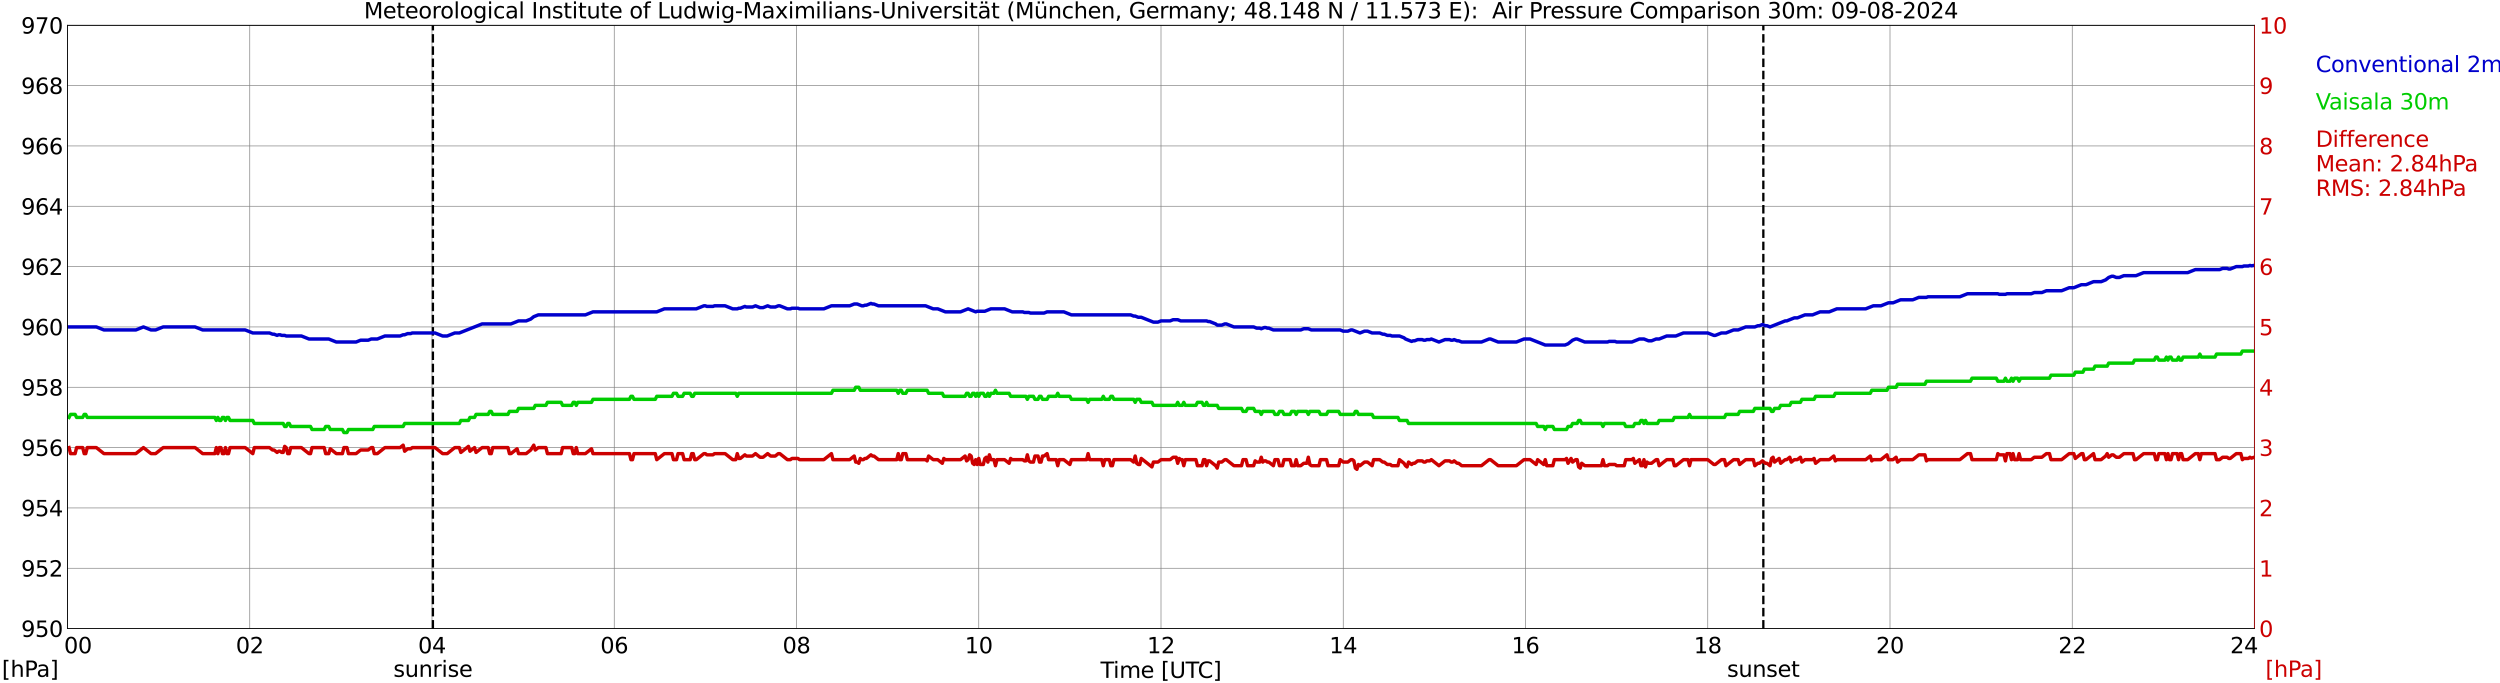 <?xml version="1.0" encoding="utf-8" standalone="no"?>
<!DOCTYPE svg PUBLIC "-//W3C//DTD SVG 1.1//EN"
  "http://www.w3.org/Graphics/SVG/1.1/DTD/svg11.dtd">
<svg xmlns:xlink="http://www.w3.org/1999/xlink" width="1085.4pt" height="296.64pt" viewBox="0 0 1085.4 296.64" xmlns="http://www.w3.org/2000/svg" version="1.1">
 <defs>
  <style type="text/css">*{stroke-linejoin: round; stroke-linecap: butt}</style>
 </defs>
 <g id="figure_1">
  <g id="patch_1">
   <path d="M 0 296.64 
L 1085.4 296.64 
L 1085.4 0 
L 0 0 
z
" style="fill: #ffffff"/>
  </g>
  <g id="axes_1">
   <g id="patch_2">
    <path d="M 29.306 272.909 
L 978.814 272.909 
L 978.814 10.976 
L 29.306 10.976 
z
" style="fill: #ffffff"/>
   </g>
   <g id="patch_3">
    <path d="M 978.814 272.909 
L 978.814 272.909 
L 978.814 10.976 
L 978.814 10.976 
z
" clip-path="url(#pe843bfccc0)" style="fill: #d3d3d3; opacity: 0.25; stroke: #d3d3d3; stroke-linejoin: miter"/>
   </g>
   <g id="matplotlib.axis_1">
    <g id="xtick_1">
     <g id="line2d_1">
      <path d="M 29.306 272.909 
L 29.306 10.976 
" clip-path="url(#pe843bfccc0)" style="fill: none; stroke: #808080; stroke-width: 0.3; stroke-linecap: square"/>
     </g>
     <g id="line2d_2"/>
     <g id="text_1">
      <!--    00 -->
      <g transform="translate(18.733 283.627) scale(0.095 -0.095)">
       <defs>
        <path id="DejaVuSans-20" transform="scale(0.016)"/>
        <path id="DejaVuSans-30" d="M 2034 4250 
Q 1547 4250 1301 3770 
Q 1056 3291 1056 2328 
Q 1056 1369 1301 889 
Q 1547 409 2034 409 
Q 2525 409 2770 889 
Q 3016 1369 3016 2328 
Q 3016 3291 2770 3770 
Q 2525 4250 2034 4250 
z
M 2034 4750 
Q 2819 4750 3233 4129 
Q 3647 3509 3647 2328 
Q 3647 1150 3233 529 
Q 2819 -91 2034 -91 
Q 1250 -91 836 529 
Q 422 1150 422 2328 
Q 422 3509 836 4129 
Q 1250 4750 2034 4750 
z
" transform="scale(0.016)"/>
       </defs>
       <use xlink:href="#DejaVuSans-20"/>
       <use xlink:href="#DejaVuSans-20" transform="translate(31.787 0)"/>
       <use xlink:href="#DejaVuSans-20" transform="translate(63.574 0)"/>
       <use xlink:href="#DejaVuSans-30" transform="translate(95.361 0)"/>
       <use xlink:href="#DejaVuSans-30" transform="translate(158.984 0)"/>
      </g>
     </g>
    </g>
    <g id="xtick_2">
     <g id="line2d_3">
      <path d="M 108.431 272.909 
L 108.431 10.976 
" clip-path="url(#pe843bfccc0)" style="fill: none; stroke: #808080; stroke-width: 0.3; stroke-linecap: square"/>
     </g>
     <g id="line2d_4"/>
     <g id="text_2">
      <!-- 02 -->
      <g transform="translate(102.387 283.627) scale(0.095 -0.095)">
       <defs>
        <path id="DejaVuSans-32" d="M 1228 531 
L 3431 531 
L 3431 0 
L 469 0 
L 469 531 
Q 828 903 1448 1529 
Q 2069 2156 2228 2338 
Q 2531 2678 2651 2914 
Q 2772 3150 2772 3378 
Q 2772 3750 2511 3984 
Q 2250 4219 1831 4219 
Q 1534 4219 1204 4116 
Q 875 4013 500 3803 
L 500 4441 
Q 881 4594 1212 4672 
Q 1544 4750 1819 4750 
Q 2544 4750 2975 4387 
Q 3406 4025 3406 3419 
Q 3406 3131 3298 2873 
Q 3191 2616 2906 2266 
Q 2828 2175 2409 1742 
Q 1991 1309 1228 531 
z
" transform="scale(0.016)"/>
       </defs>
       <use xlink:href="#DejaVuSans-30"/>
       <use xlink:href="#DejaVuSans-32" transform="translate(63.623 0)"/>
      </g>
     </g>
    </g>
    <g id="xtick_3">
     <g id="line2d_5">
      <path d="M 187.557 272.909 
L 187.557 10.976 
" clip-path="url(#pe843bfccc0)" style="fill: none; stroke: #808080; stroke-width: 0.3; stroke-linecap: square"/>
     </g>
     <g id="line2d_6"/>
     <g id="text_3">
      <!-- 04 -->
      <g transform="translate(181.513 283.627) scale(0.095 -0.095)">
       <defs>
        <path id="DejaVuSans-34" d="M 2419 4116 
L 825 1625 
L 2419 1625 
L 2419 4116 
z
M 2253 4666 
L 3047 4666 
L 3047 1625 
L 3713 1625 
L 3713 1100 
L 3047 1100 
L 3047 0 
L 2419 0 
L 2419 1100 
L 313 1100 
L 313 1709 
L 2253 4666 
z
" transform="scale(0.016)"/>
       </defs>
       <use xlink:href="#DejaVuSans-30"/>
       <use xlink:href="#DejaVuSans-34" transform="translate(63.623 0)"/>
      </g>
     </g>
    </g>
    <g id="xtick_4">
     <g id="line2d_7">
      <path d="M 266.683 272.909 
L 266.683 10.976 
" clip-path="url(#pe843bfccc0)" style="fill: none; stroke: #808080; stroke-width: 0.3; stroke-linecap: square"/>
     </g>
     <g id="line2d_8"/>
     <g id="text_4">
      <!-- 06 -->
      <g transform="translate(260.638 283.627) scale(0.095 -0.095)">
       <defs>
        <path id="DejaVuSans-36" d="M 2113 2584 
Q 1688 2584 1439 2293 
Q 1191 2003 1191 1497 
Q 1191 994 1439 701 
Q 1688 409 2113 409 
Q 2538 409 2786 701 
Q 3034 994 3034 1497 
Q 3034 2003 2786 2293 
Q 2538 2584 2113 2584 
z
M 3366 4563 
L 3366 3988 
Q 3128 4100 2886 4159 
Q 2644 4219 2406 4219 
Q 1781 4219 1451 3797 
Q 1122 3375 1075 2522 
Q 1259 2794 1537 2939 
Q 1816 3084 2150 3084 
Q 2853 3084 3261 2657 
Q 3669 2231 3669 1497 
Q 3669 778 3244 343 
Q 2819 -91 2113 -91 
Q 1303 -91 875 529 
Q 447 1150 447 2328 
Q 447 3434 972 4092 
Q 1497 4750 2381 4750 
Q 2619 4750 2861 4703 
Q 3103 4656 3366 4563 
z
" transform="scale(0.016)"/>
       </defs>
       <use xlink:href="#DejaVuSans-30"/>
       <use xlink:href="#DejaVuSans-36" transform="translate(63.623 0)"/>
      </g>
     </g>
    </g>
    <g id="xtick_5">
     <g id="line2d_9">
      <path d="M 345.808 272.909 
L 345.808 10.976 
" clip-path="url(#pe843bfccc0)" style="fill: none; stroke: #808080; stroke-width: 0.3; stroke-linecap: square"/>
     </g>
     <g id="line2d_10"/>
     <g id="text_5">
      <!-- 08 -->
      <g transform="translate(339.764 283.627) scale(0.095 -0.095)">
       <defs>
        <path id="DejaVuSans-38" d="M 2034 2216 
Q 1584 2216 1326 1975 
Q 1069 1734 1069 1313 
Q 1069 891 1326 650 
Q 1584 409 2034 409 
Q 2484 409 2743 651 
Q 3003 894 3003 1313 
Q 3003 1734 2745 1975 
Q 2488 2216 2034 2216 
z
M 1403 2484 
Q 997 2584 770 2862 
Q 544 3141 544 3541 
Q 544 4100 942 4425 
Q 1341 4750 2034 4750 
Q 2731 4750 3128 4425 
Q 3525 4100 3525 3541 
Q 3525 3141 3298 2862 
Q 3072 2584 2669 2484 
Q 3125 2378 3379 2068 
Q 3634 1759 3634 1313 
Q 3634 634 3220 271 
Q 2806 -91 2034 -91 
Q 1263 -91 848 271 
Q 434 634 434 1313 
Q 434 1759 690 2068 
Q 947 2378 1403 2484 
z
M 1172 3481 
Q 1172 3119 1398 2916 
Q 1625 2713 2034 2713 
Q 2441 2713 2670 2916 
Q 2900 3119 2900 3481 
Q 2900 3844 2670 4047 
Q 2441 4250 2034 4250 
Q 1625 4250 1398 4047 
Q 1172 3844 1172 3481 
z
" transform="scale(0.016)"/>
       </defs>
       <use xlink:href="#DejaVuSans-30"/>
       <use xlink:href="#DejaVuSans-38" transform="translate(63.623 0)"/>
      </g>
     </g>
    </g>
    <g id="xtick_6">
     <g id="line2d_11">
      <path d="M 424.934 272.909 
L 424.934 10.976 
" clip-path="url(#pe843bfccc0)" style="fill: none; stroke: #808080; stroke-width: 0.3; stroke-linecap: square"/>
     </g>
     <g id="line2d_12"/>
     <g id="text_6">
      <!-- 10 -->
      <g transform="translate(418.89 283.627) scale(0.095 -0.095)">
       <defs>
        <path id="DejaVuSans-31" d="M 794 531 
L 1825 531 
L 1825 4091 
L 703 3866 
L 703 4441 
L 1819 4666 
L 2450 4666 
L 2450 531 
L 3481 531 
L 3481 0 
L 794 0 
L 794 531 
z
" transform="scale(0.016)"/>
       </defs>
       <use xlink:href="#DejaVuSans-31"/>
       <use xlink:href="#DejaVuSans-30" transform="translate(63.623 0)"/>
      </g>
     </g>
    </g>
    <g id="xtick_7">
     <g id="line2d_13">
      <path d="M 504.06 272.909 
L 504.06 10.976 
" clip-path="url(#pe843bfccc0)" style="fill: none; stroke: #808080; stroke-width: 0.3; stroke-linecap: square"/>
     </g>
     <g id="line2d_14"/>
     <g id="text_7">
      <!-- 12 -->
      <g transform="translate(498.015 283.627) scale(0.095 -0.095)">
       <use xlink:href="#DejaVuSans-31"/>
       <use xlink:href="#DejaVuSans-32" transform="translate(63.623 0)"/>
      </g>
     </g>
    </g>
    <g id="xtick_8">
     <g id="line2d_15">
      <path d="M 583.185 272.909 
L 583.185 10.976 
" clip-path="url(#pe843bfccc0)" style="fill: none; stroke: #808080; stroke-width: 0.3; stroke-linecap: square"/>
     </g>
     <g id="line2d_16"/>
     <g id="text_8">
      <!-- 14 -->
      <g transform="translate(577.141 283.627) scale(0.095 -0.095)">
       <use xlink:href="#DejaVuSans-31"/>
       <use xlink:href="#DejaVuSans-34" transform="translate(63.623 0)"/>
      </g>
     </g>
    </g>
    <g id="xtick_9">
     <g id="line2d_17">
      <path d="M 662.311 272.909 
L 662.311 10.976 
" clip-path="url(#pe843bfccc0)" style="fill: none; stroke: #808080; stroke-width: 0.3; stroke-linecap: square"/>
     </g>
     <g id="line2d_18"/>
     <g id="text_9">
      <!-- 16 -->
      <g transform="translate(656.267 283.627) scale(0.095 -0.095)">
       <use xlink:href="#DejaVuSans-31"/>
       <use xlink:href="#DejaVuSans-36" transform="translate(63.623 0)"/>
      </g>
     </g>
    </g>
    <g id="xtick_10">
     <g id="line2d_19">
      <path d="M 741.437 272.909 
L 741.437 10.976 
" clip-path="url(#pe843bfccc0)" style="fill: none; stroke: #808080; stroke-width: 0.3; stroke-linecap: square"/>
     </g>
     <g id="line2d_20"/>
     <g id="text_10">
      <!-- 18 -->
      <g transform="translate(735.392 283.627) scale(0.095 -0.095)">
       <use xlink:href="#DejaVuSans-31"/>
       <use xlink:href="#DejaVuSans-38" transform="translate(63.623 0)"/>
      </g>
     </g>
    </g>
    <g id="xtick_11">
     <g id="line2d_21">
      <path d="M 820.562 272.909 
L 820.562 10.976 
" clip-path="url(#pe843bfccc0)" style="fill: none; stroke: #808080; stroke-width: 0.3; stroke-linecap: square"/>
     </g>
     <g id="line2d_22"/>
     <g id="text_11">
      <!-- 20 -->
      <g transform="translate(814.518 283.627) scale(0.095 -0.095)">
       <use xlink:href="#DejaVuSans-32"/>
       <use xlink:href="#DejaVuSans-30" transform="translate(63.623 0)"/>
      </g>
     </g>
    </g>
    <g id="xtick_12">
     <g id="line2d_23">
      <path d="M 899.688 272.909 
L 899.688 10.976 
" clip-path="url(#pe843bfccc0)" style="fill: none; stroke: #808080; stroke-width: 0.3; stroke-linecap: square"/>
     </g>
     <g id="line2d_24"/>
     <g id="text_12">
      <!-- 22 -->
      <g transform="translate(893.644 283.627) scale(0.095 -0.095)">
       <use xlink:href="#DejaVuSans-32"/>
       <use xlink:href="#DejaVuSans-32" transform="translate(63.623 0)"/>
      </g>
     </g>
    </g>
    <g id="xtick_13">
     <g id="line2d_25">
      <path d="M 978.814 272.909 
L 978.814 10.976 
" clip-path="url(#pe843bfccc0)" style="fill: none; stroke: #808080; stroke-width: 0.3; stroke-linecap: square"/>
     </g>
     <g id="line2d_26"/>
     <g id="text_13">
      <!-- 24    -->
      <g transform="translate(968.241 283.627) scale(0.095 -0.095)">
       <use xlink:href="#DejaVuSans-32"/>
       <use xlink:href="#DejaVuSans-34" transform="translate(63.623 0)"/>
       <use xlink:href="#DejaVuSans-20" transform="translate(127.246 0)"/>
       <use xlink:href="#DejaVuSans-20" transform="translate(159.033 0)"/>
       <use xlink:href="#DejaVuSans-20" transform="translate(190.82 0)"/>
      </g>
     </g>
    </g>
    <g id="text_14">
     <!-- Time [UTC] -->
     <g transform="translate(477.806 294.322) scale(0.095 -0.095)">
      <defs>
       <path id="DejaVuSans-54" d="M -19 4666 
L 3928 4666 
L 3928 4134 
L 2272 4134 
L 2272 0 
L 1638 0 
L 1638 4134 
L -19 4134 
L -19 4666 
z
" transform="scale(0.016)"/>
       <path id="DejaVuSans-69" d="M 603 3500 
L 1178 3500 
L 1178 0 
L 603 0 
L 603 3500 
z
M 603 4863 
L 1178 4863 
L 1178 4134 
L 603 4134 
L 603 4863 
z
" transform="scale(0.016)"/>
       <path id="DejaVuSans-6d" d="M 3328 2828 
Q 3544 3216 3844 3400 
Q 4144 3584 4550 3584 
Q 5097 3584 5394 3201 
Q 5691 2819 5691 2113 
L 5691 0 
L 5113 0 
L 5113 2094 
Q 5113 2597 4934 2840 
Q 4756 3084 4391 3084 
Q 3944 3084 3684 2787 
Q 3425 2491 3425 1978 
L 3425 0 
L 2847 0 
L 2847 2094 
Q 2847 2600 2669 2842 
Q 2491 3084 2119 3084 
Q 1678 3084 1418 2786 
Q 1159 2488 1159 1978 
L 1159 0 
L 581 0 
L 581 3500 
L 1159 3500 
L 1159 2956 
Q 1356 3278 1631 3431 
Q 1906 3584 2284 3584 
Q 2666 3584 2933 3390 
Q 3200 3197 3328 2828 
z
" transform="scale(0.016)"/>
       <path id="DejaVuSans-65" d="M 3597 1894 
L 3597 1613 
L 953 1613 
Q 991 1019 1311 708 
Q 1631 397 2203 397 
Q 2534 397 2845 478 
Q 3156 559 3463 722 
L 3463 178 
Q 3153 47 2828 -22 
Q 2503 -91 2169 -91 
Q 1331 -91 842 396 
Q 353 884 353 1716 
Q 353 2575 817 3079 
Q 1281 3584 2069 3584 
Q 2775 3584 3186 3129 
Q 3597 2675 3597 1894 
z
M 3022 2063 
Q 3016 2534 2758 2815 
Q 2500 3097 2075 3097 
Q 1594 3097 1305 2825 
Q 1016 2553 972 2059 
L 3022 2063 
z
" transform="scale(0.016)"/>
       <path id="DejaVuSans-5b" d="M 550 4863 
L 1875 4863 
L 1875 4416 
L 1125 4416 
L 1125 -397 
L 1875 -397 
L 1875 -844 
L 550 -844 
L 550 4863 
z
" transform="scale(0.016)"/>
       <path id="DejaVuSans-55" d="M 556 4666 
L 1191 4666 
L 1191 1831 
Q 1191 1081 1462 751 
Q 1734 422 2344 422 
Q 2950 422 3222 751 
Q 3494 1081 3494 1831 
L 3494 4666 
L 4128 4666 
L 4128 1753 
Q 4128 841 3676 375 
Q 3225 -91 2344 -91 
Q 1459 -91 1007 375 
Q 556 841 556 1753 
L 556 4666 
z
" transform="scale(0.016)"/>
       <path id="DejaVuSans-43" d="M 4122 4306 
L 4122 3641 
Q 3803 3938 3442 4084 
Q 3081 4231 2675 4231 
Q 1875 4231 1450 3742 
Q 1025 3253 1025 2328 
Q 1025 1406 1450 917 
Q 1875 428 2675 428 
Q 3081 428 3442 575 
Q 3803 722 4122 1019 
L 4122 359 
Q 3791 134 3420 21 
Q 3050 -91 2638 -91 
Q 1578 -91 968 557 
Q 359 1206 359 2328 
Q 359 3453 968 4101 
Q 1578 4750 2638 4750 
Q 3056 4750 3426 4639 
Q 3797 4528 4122 4306 
z
" transform="scale(0.016)"/>
       <path id="DejaVuSans-5d" d="M 1947 4863 
L 1947 -844 
L 622 -844 
L 622 -397 
L 1369 -397 
L 1369 4416 
L 622 4416 
L 622 4863 
L 1947 4863 
z
" transform="scale(0.016)"/>
      </defs>
      <use xlink:href="#DejaVuSans-54"/>
      <use xlink:href="#DejaVuSans-69" transform="translate(57.959 0)"/>
      <use xlink:href="#DejaVuSans-6d" transform="translate(85.742 0)"/>
      <use xlink:href="#DejaVuSans-65" transform="translate(183.154 0)"/>
      <use xlink:href="#DejaVuSans-20" transform="translate(244.678 0)"/>
      <use xlink:href="#DejaVuSans-5b" transform="translate(276.465 0)"/>
      <use xlink:href="#DejaVuSans-55" transform="translate(315.479 0)"/>
      <use xlink:href="#DejaVuSans-54" transform="translate(388.672 0)"/>
      <use xlink:href="#DejaVuSans-43" transform="translate(443.881 0)"/>
      <use xlink:href="#DejaVuSans-5d" transform="translate(513.705 0)"/>
     </g>
    </g>
   </g>
   <g id="matplotlib.axis_2">
    <g id="ytick_1">
     <g id="line2d_27">
      <path d="M 29.306 272.909 
L 978.814 272.909 
" clip-path="url(#pe843bfccc0)" style="fill: none; stroke: #808080; stroke-width: 0.3; stroke-linecap: square"/>
     </g>
     <g id="line2d_28"/>
     <g id="text_15">
      <!-- 950 -->
      <g transform="translate(9.173 276.518) scale(0.095 -0.095)">
       <defs>
        <path id="DejaVuSans-39" d="M 703 97 
L 703 672 
Q 941 559 1184 500 
Q 1428 441 1663 441 
Q 2288 441 2617 861 
Q 2947 1281 2994 2138 
Q 2813 1869 2534 1725 
Q 2256 1581 1919 1581 
Q 1219 1581 811 2004 
Q 403 2428 403 3163 
Q 403 3881 828 4315 
Q 1253 4750 1959 4750 
Q 2769 4750 3195 4129 
Q 3622 3509 3622 2328 
Q 3622 1225 3098 567 
Q 2575 -91 1691 -91 
Q 1453 -91 1209 -44 
Q 966 3 703 97 
z
M 1959 2075 
Q 2384 2075 2632 2365 
Q 2881 2656 2881 3163 
Q 2881 3666 2632 3958 
Q 2384 4250 1959 4250 
Q 1534 4250 1286 3958 
Q 1038 3666 1038 3163 
Q 1038 2656 1286 2365 
Q 1534 2075 1959 2075 
z
" transform="scale(0.016)"/>
        <path id="DejaVuSans-35" d="M 691 4666 
L 3169 4666 
L 3169 4134 
L 1269 4134 
L 1269 2991 
Q 1406 3038 1543 3061 
Q 1681 3084 1819 3084 
Q 2600 3084 3056 2656 
Q 3513 2228 3513 1497 
Q 3513 744 3044 326 
Q 2575 -91 1722 -91 
Q 1428 -91 1123 -41 
Q 819 9 494 109 
L 494 744 
Q 775 591 1075 516 
Q 1375 441 1709 441 
Q 2250 441 2565 725 
Q 2881 1009 2881 1497 
Q 2881 1984 2565 2268 
Q 2250 2553 1709 2553 
Q 1456 2553 1204 2497 
Q 953 2441 691 2322 
L 691 4666 
z
" transform="scale(0.016)"/>
       </defs>
       <use xlink:href="#DejaVuSans-39"/>
       <use xlink:href="#DejaVuSans-35" transform="translate(63.623 0)"/>
       <use xlink:href="#DejaVuSans-30" transform="translate(127.246 0)"/>
      </g>
     </g>
    </g>
    <g id="ytick_2">
     <g id="line2d_29">
      <path d="M 29.306 246.715 
L 978.814 246.715 
" clip-path="url(#pe843bfccc0)" style="fill: none; stroke: #808080; stroke-width: 0.3; stroke-linecap: square"/>
     </g>
     <g id="line2d_30"/>
     <g id="text_16">
      <!-- 952 -->
      <g transform="translate(9.173 250.325) scale(0.095 -0.095)">
       <use xlink:href="#DejaVuSans-39"/>
       <use xlink:href="#DejaVuSans-35" transform="translate(63.623 0)"/>
       <use xlink:href="#DejaVuSans-32" transform="translate(127.246 0)"/>
      </g>
     </g>
    </g>
    <g id="ytick_3">
     <g id="line2d_31">
      <path d="M 29.306 220.522 
L 978.814 220.522 
" clip-path="url(#pe843bfccc0)" style="fill: none; stroke: #808080; stroke-width: 0.3; stroke-linecap: square"/>
     </g>
     <g id="line2d_32"/>
     <g id="text_17">
      <!-- 954 -->
      <g transform="translate(9.173 224.131) scale(0.095 -0.095)">
       <use xlink:href="#DejaVuSans-39"/>
       <use xlink:href="#DejaVuSans-35" transform="translate(63.623 0)"/>
       <use xlink:href="#DejaVuSans-34" transform="translate(127.246 0)"/>
      </g>
     </g>
    </g>
    <g id="ytick_4">
     <g id="line2d_33">
      <path d="M 29.306 194.329 
L 978.814 194.329 
" clip-path="url(#pe843bfccc0)" style="fill: none; stroke: #808080; stroke-width: 0.3; stroke-linecap: square"/>
     </g>
     <g id="line2d_34"/>
     <g id="text_18">
      <!-- 956 -->
      <g transform="translate(9.173 197.938) scale(0.095 -0.095)">
       <use xlink:href="#DejaVuSans-39"/>
       <use xlink:href="#DejaVuSans-35" transform="translate(63.623 0)"/>
       <use xlink:href="#DejaVuSans-36" transform="translate(127.246 0)"/>
      </g>
     </g>
    </g>
    <g id="ytick_5">
     <g id="line2d_35">
      <path d="M 29.306 168.136 
L 978.814 168.136 
" clip-path="url(#pe843bfccc0)" style="fill: none; stroke: #808080; stroke-width: 0.3; stroke-linecap: square"/>
     </g>
     <g id="line2d_36"/>
     <g id="text_19">
      <!-- 958 -->
      <g transform="translate(9.173 171.745) scale(0.095 -0.095)">
       <use xlink:href="#DejaVuSans-39"/>
       <use xlink:href="#DejaVuSans-35" transform="translate(63.623 0)"/>
       <use xlink:href="#DejaVuSans-38" transform="translate(127.246 0)"/>
      </g>
     </g>
    </g>
    <g id="ytick_6">
     <g id="line2d_37">
      <path d="M 29.306 141.942 
L 978.814 141.942 
" clip-path="url(#pe843bfccc0)" style="fill: none; stroke: #808080; stroke-width: 0.3; stroke-linecap: square"/>
     </g>
     <g id="line2d_38"/>
     <g id="text_20">
      <!-- 960 -->
      <g transform="translate(9.173 145.551) scale(0.095 -0.095)">
       <use xlink:href="#DejaVuSans-39"/>
       <use xlink:href="#DejaVuSans-36" transform="translate(63.623 0)"/>
       <use xlink:href="#DejaVuSans-30" transform="translate(127.246 0)"/>
      </g>
     </g>
    </g>
    <g id="ytick_7">
     <g id="line2d_39">
      <path d="M 29.306 115.749 
L 978.814 115.749 
" clip-path="url(#pe843bfccc0)" style="fill: none; stroke: #808080; stroke-width: 0.3; stroke-linecap: square"/>
     </g>
     <g id="line2d_40"/>
     <g id="text_21">
      <!-- 962 -->
      <g transform="translate(9.173 119.358) scale(0.095 -0.095)">
       <use xlink:href="#DejaVuSans-39"/>
       <use xlink:href="#DejaVuSans-36" transform="translate(63.623 0)"/>
       <use xlink:href="#DejaVuSans-32" transform="translate(127.246 0)"/>
      </g>
     </g>
    </g>
    <g id="ytick_8">
     <g id="line2d_41">
      <path d="M 29.306 89.556 
L 978.814 89.556 
" clip-path="url(#pe843bfccc0)" style="fill: none; stroke: #808080; stroke-width: 0.3; stroke-linecap: square"/>
     </g>
     <g id="line2d_42"/>
     <g id="text_22">
      <!-- 964 -->
      <g transform="translate(9.173 93.165) scale(0.095 -0.095)">
       <use xlink:href="#DejaVuSans-39"/>
       <use xlink:href="#DejaVuSans-36" transform="translate(63.623 0)"/>
       <use xlink:href="#DejaVuSans-34" transform="translate(127.246 0)"/>
      </g>
     </g>
    </g>
    <g id="ytick_9">
     <g id="line2d_43">
      <path d="M 29.306 63.362 
L 978.814 63.362 
" clip-path="url(#pe843bfccc0)" style="fill: none; stroke: #808080; stroke-width: 0.3; stroke-linecap: square"/>
     </g>
     <g id="line2d_44"/>
     <g id="text_23">
      <!-- 966 -->
      <g transform="translate(9.173 66.972) scale(0.095 -0.095)">
       <use xlink:href="#DejaVuSans-39"/>
       <use xlink:href="#DejaVuSans-36" transform="translate(63.623 0)"/>
       <use xlink:href="#DejaVuSans-36" transform="translate(127.246 0)"/>
      </g>
     </g>
    </g>
    <g id="ytick_10">
     <g id="line2d_45">
      <path d="M 29.306 37.169 
L 978.814 37.169 
" clip-path="url(#pe843bfccc0)" style="fill: none; stroke: #808080; stroke-width: 0.3; stroke-linecap: square"/>
     </g>
     <g id="line2d_46"/>
     <g id="text_24">
      <!-- 968 -->
      <g transform="translate(9.173 40.778) scale(0.095 -0.095)">
       <use xlink:href="#DejaVuSans-39"/>
       <use xlink:href="#DejaVuSans-36" transform="translate(63.623 0)"/>
       <use xlink:href="#DejaVuSans-38" transform="translate(127.246 0)"/>
      </g>
     </g>
    </g>
    <g id="ytick_11">
     <g id="line2d_47">
      <path d="M 29.306 10.976 
L 978.814 10.976 
" clip-path="url(#pe843bfccc0)" style="fill: none; stroke: #808080; stroke-width: 0.3; stroke-linecap: square"/>
     </g>
     <g id="line2d_48"/>
     <g id="text_25">
      <!-- 970 -->
      <g transform="translate(9.173 14.585) scale(0.095 -0.095)">
       <defs>
        <path id="DejaVuSans-37" d="M 525 4666 
L 3525 4666 
L 3525 4397 
L 1831 0 
L 1172 0 
L 2766 4134 
L 525 4134 
L 525 4666 
z
" transform="scale(0.016)"/>
       </defs>
       <use xlink:href="#DejaVuSans-39"/>
       <use xlink:href="#DejaVuSans-37" transform="translate(63.623 0)"/>
       <use xlink:href="#DejaVuSans-30" transform="translate(127.246 0)"/>
      </g>
     </g>
    </g>
   </g>
   <g id="line2d_49">
    <path d="M 187.953 272.909 
L 187.953 10.976 
" clip-path="url(#pe843bfccc0)" style="fill: none; stroke-dasharray: 3.7,1.6; stroke-dashoffset: 0; stroke: #000000"/>
   </g>
   <g id="line2d_50">
    <path d="M 765.57 272.909 
L 765.57 10.976 
" clip-path="url(#pe843bfccc0)" style="fill: none; stroke-dasharray: 3.7,1.6; stroke-dashoffset: 0; stroke: #000000"/>
   </g>
   <g id="line2d_51">
    <path d="M 29.306 141.942 
L 41.834 141.942 
L 45.131 143.252 
L 58.978 143.252 
L 62.275 141.942 
L 65.572 143.252 
L 67.55 143.252 
L 70.847 141.942 
L 84.694 141.942 
L 87.991 143.252 
L 106.453 143.252 
L 109.75 144.562 
L 117.003 144.562 
L 118.322 145.085 
L 118.982 145.085 
L 120.3 145.609 
L 120.96 145.347 
L 121.619 145.347 
L 122.278 145.609 
L 123.597 145.609 
L 124.257 145.871 
L 130.85 145.871 
L 134.147 147.181 
L 142.719 147.181 
L 146.016 148.491 
L 154.588 148.491 
L 156.566 147.705 
L 159.863 147.705 
L 161.182 147.181 
L 163.819 147.181 
L 167.116 145.871 
L 173.71 145.871 
L 175.029 145.347 
L 175.688 145.347 
L 177.007 144.824 
L 178.326 144.824 
L 178.985 144.562 
L 188.876 144.562 
L 192.173 145.871 
L 194.151 145.871 
L 197.448 144.562 
L 199.426 144.562 
L 209.317 140.633 
L 221.845 140.633 
L 225.142 139.323 
L 228.439 139.323 
L 230.417 138.537 
L 231.736 137.489 
L 233.714 136.704 
L 254.155 136.704 
L 257.451 135.394 
L 285.145 135.394 
L 288.442 134.084 
L 302.289 134.084 
L 305.586 132.775 
L 306.246 132.775 
L 306.905 133.037 
L 309.543 133.037 
L 310.202 132.775 
L 314.818 132.775 
L 318.114 134.084 
L 320.093 134.084 
L 320.752 133.822 
L 321.411 133.822 
L 323.39 133.037 
L 324.049 133.298 
L 326.686 133.298 
L 328.005 132.775 
L 329.983 133.56 
L 331.302 133.56 
L 333.28 132.775 
L 334.599 133.298 
L 336.577 133.298 
L 337.896 132.775 
L 338.555 132.775 
L 341.852 134.084 
L 343.171 134.084 
L 343.83 133.822 
L 346.468 133.822 
L 347.127 134.084 
L 357.677 134.084 
L 360.974 132.775 
L 368.887 132.775 
L 370.865 131.989 
L 372.184 131.989 
L 374.162 132.775 
L 374.821 132.775 
L 375.481 132.513 
L 376.14 132.513 
L 378.118 131.727 
L 378.777 131.989 
L 379.437 131.989 
L 381.415 132.775 
L 401.856 132.775 
L 405.153 134.084 
L 407.131 134.084 
L 410.428 135.394 
L 417.022 135.394 
L 420.318 134.084 
L 423.615 135.394 
L 424.275 135.132 
L 427.572 135.132 
L 430.209 134.084 
L 436.144 134.084 
L 439.44 135.394 
L 444.056 135.394 
L 444.716 135.656 
L 446.694 135.656 
L 447.353 135.918 
L 453.287 135.918 
L 454.606 135.394 
L 461.859 135.394 
L 465.156 136.704 
L 490.872 136.704 
L 492.191 137.227 
L 492.85 137.227 
L 494.169 137.751 
L 495.488 137.751 
L 500.763 139.847 
L 502.741 139.847 
L 504.06 139.323 
L 508.016 139.323 
L 509.335 138.799 
L 511.313 138.799 
L 512.632 139.323 
L 523.841 139.323 
L 524.501 139.585 
L 525.16 139.585 
L 527.797 140.633 
L 528.457 141.156 
L 530.435 141.156 
L 531.754 140.633 
L 532.413 140.633 
L 535.71 141.942 
L 544.282 141.942 
L 545.601 142.466 
L 546.919 142.466 
L 547.579 142.728 
L 548.898 142.204 
L 549.557 142.204 
L 550.216 142.466 
L 550.876 142.466 
L 552.854 143.252 
L 564.723 143.252 
L 566.042 142.728 
L 568.02 142.728 
L 569.338 143.252 
L 581.867 143.252 
L 583.185 143.776 
L 585.164 143.776 
L 586.482 143.252 
L 587.142 143.252 
L 590.439 144.562 
L 592.417 143.776 
L 593.736 143.776 
L 595.714 144.562 
L 599.011 144.562 
L 600.329 145.085 
L 600.989 145.085 
L 602.307 145.609 
L 603.626 145.609 
L 604.286 145.871 
L 607.582 145.871 
L 609.561 146.657 
L 610.22 147.181 
L 612.858 148.229 
L 613.517 147.967 
L 614.176 147.967 
L 615.495 147.443 
L 617.473 147.443 
L 618.133 147.705 
L 618.792 147.705 
L 619.451 147.443 
L 620.77 147.443 
L 621.429 147.181 
L 624.726 148.491 
L 627.364 147.443 
L 629.342 147.443 
L 630.001 147.705 
L 630.661 147.705 
L 631.32 147.443 
L 632.639 147.967 
L 633.298 147.967 
L 634.617 148.491 
L 643.189 148.491 
L 646.486 147.181 
L 647.145 147.181 
L 650.442 148.491 
L 658.355 148.491 
L 661.652 147.181 
L 664.289 147.181 
L 670.883 149.8 
L 679.455 149.8 
L 680.774 149.276 
L 682.752 147.705 
L 684.071 147.181 
L 684.73 147.181 
L 688.027 148.491 
L 697.918 148.491 
L 698.577 148.229 
L 701.215 148.229 
L 701.874 148.491 
L 708.468 148.491 
L 711.765 147.181 
L 713.743 147.181 
L 715.721 147.967 
L 717.04 147.967 
L 719.018 147.181 
L 720.337 147.181 
L 723.633 145.871 
L 727.59 145.871 
L 730.887 144.562 
L 741.437 144.562 
L 744.074 145.609 
L 744.734 145.609 
L 747.371 144.562 
L 749.349 144.562 
L 752.646 143.252 
L 754.624 143.252 
L 757.921 141.942 
L 761.878 141.942 
L 763.196 141.418 
L 763.856 141.418 
L 765.174 140.895 
L 766.493 141.418 
L 767.153 141.418 
L 768.471 141.942 
L 775.065 139.323 
L 775.725 139.323 
L 779.021 138.013 
L 780.34 138.013 
L 783.637 136.704 
L 786.934 136.704 
L 790.231 135.394 
L 794.187 135.394 
L 797.484 134.084 
L 810.012 134.084 
L 813.309 132.775 
L 816.606 132.775 
L 819.903 131.465 
L 821.881 131.465 
L 825.178 130.155 
L 830.453 130.155 
L 833.091 129.108 
L 836.388 129.108 
L 837.047 128.846 
L 850.894 128.846 
L 854.191 127.536 
L 867.378 127.536 
L 868.038 127.798 
L 870.675 127.798 
L 871.335 127.536 
L 881.885 127.536 
L 883.204 127.012 
L 886.5 127.012 
L 888.479 126.226 
L 895.072 126.226 
L 898.369 124.917 
L 900.347 124.917 
L 903.644 123.607 
L 905.622 123.607 
L 908.919 122.297 
L 912.216 122.297 
L 914.194 121.511 
L 915.513 120.464 
L 916.832 119.94 
L 917.491 119.94 
L 918.81 120.464 
L 920.129 120.464 
L 922.107 119.678 
L 927.382 119.678 
L 930.679 118.368 
L 949.801 118.368 
L 953.098 117.059 
L 963.648 117.059 
L 964.967 116.535 
L 966.945 116.535 
L 967.604 116.797 
L 968.264 116.797 
L 970.901 115.749 
L 973.539 115.749 
L 974.198 115.487 
L 976.176 115.487 
L 976.836 115.225 
L 977.495 115.422 
L 978.154 115.312 
L 978.154 115.312 
" clip-path="url(#pe843bfccc0)" style="fill: none; stroke: #0000cc; stroke-width: 1.5; stroke-linecap: square"/>
   </g>
   <g id="line2d_52">
    <path d="M 29.965 181.232 
L 30.625 179.923 
L 32.603 179.923 
L 33.262 181.232 
L 35.9 181.232 
L 36.559 179.923 
L 37.218 179.923 
L 37.878 181.232 
L 93.266 181.232 
L 93.925 182.542 
L 94.584 181.232 
L 95.244 182.542 
L 95.903 182.542 
L 96.563 181.232 
L 97.222 181.232 
L 97.881 182.542 
L 98.541 181.232 
L 99.2 181.232 
L 99.86 182.542 
L 109.75 182.542 
L 110.41 183.852 
L 122.938 183.852 
L 123.597 185.161 
L 124.257 185.161 
L 124.916 183.852 
L 125.575 183.852 
L 126.235 185.161 
L 134.807 185.161 
L 135.466 186.471 
L 140.741 186.471 
L 141.4 185.161 
L 142.719 185.161 
L 143.379 186.471 
L 148.654 186.471 
L 149.313 187.781 
L 150.632 187.781 
L 151.291 186.471 
L 161.841 186.471 
L 162.501 185.161 
L 175.029 185.161 
L 175.688 183.852 
L 199.426 183.852 
L 200.085 182.542 
L 203.382 182.542 
L 204.042 181.232 
L 206.02 181.232 
L 206.679 179.923 
L 211.954 179.923 
L 212.614 178.613 
L 213.273 178.613 
L 213.932 179.923 
L 220.526 179.923 
L 221.186 178.613 
L 224.482 178.613 
L 225.142 177.303 
L 231.736 177.303 
L 232.395 175.994 
L 237.011 175.994 
L 237.67 174.684 
L 243.604 174.684 
L 244.264 175.994 
L 248.22 175.994 
L 248.88 174.684 
L 249.539 174.684 
L 250.198 175.994 
L 250.858 174.684 
L 256.792 174.684 
L 257.451 173.374 
L 273.277 173.374 
L 273.936 172.065 
L 274.595 172.065 
L 275.255 173.374 
L 284.486 173.374 
L 285.145 172.065 
L 291.739 172.065 
L 292.399 170.755 
L 293.717 170.755 
L 294.377 172.065 
L 296.355 172.065 
L 297.014 170.755 
L 299.652 170.755 
L 300.311 172.065 
L 300.971 172.065 
L 301.63 170.755 
L 319.433 170.755 
L 320.093 172.065 
L 320.752 170.755 
L 360.974 170.755 
L 361.634 169.445 
L 370.865 169.445 
L 371.524 168.136 
L 372.843 168.136 
L 373.502 169.445 
L 389.328 169.445 
L 389.987 170.755 
L 390.646 169.445 
L 391.306 169.445 
L 391.965 170.755 
L 393.284 170.755 
L 393.943 169.445 
L 402.515 169.445 
L 403.175 170.755 
L 409.109 170.755 
L 409.768 172.065 
L 419 172.065 
L 419.659 170.755 
L 420.318 170.755 
L 420.978 172.065 
L 421.637 172.065 
L 422.297 170.755 
L 422.956 170.755 
L 423.615 172.065 
L 424.275 170.755 
L 424.934 172.065 
L 425.593 170.755 
L 426.912 170.755 
L 427.572 172.065 
L 428.231 172.065 
L 428.89 170.755 
L 429.55 172.065 
L 430.209 170.755 
L 431.528 170.755 
L 432.187 169.445 
L 432.847 170.755 
L 438.122 170.755 
L 438.781 172.065 
L 445.375 172.065 
L 446.034 173.374 
L 446.694 172.065 
L 448.672 172.065 
L 449.331 173.374 
L 450.65 173.374 
L 451.309 172.065 
L 451.969 172.065 
L 452.628 173.374 
L 454.606 173.374 
L 455.266 172.065 
L 458.563 172.065 
L 459.222 170.755 
L 459.881 172.065 
L 464.497 172.065 
L 465.156 173.374 
L 471.75 173.374 
L 472.409 174.684 
L 473.069 173.374 
L 478.344 173.374 
L 479.003 172.065 
L 479.663 173.374 
L 481.641 173.374 
L 482.3 172.065 
L 482.96 172.065 
L 483.619 173.374 
L 492.191 173.374 
L 492.85 174.684 
L 493.51 173.374 
L 494.828 173.374 
L 495.488 174.684 
L 500.103 174.684 
L 500.763 175.994 
L 510.654 175.994 
L 511.313 174.684 
L 511.972 175.994 
L 513.291 175.994 
L 513.95 174.684 
L 514.61 175.994 
L 519.226 175.994 
L 519.885 174.684 
L 521.863 174.684 
L 522.522 175.994 
L 523.182 175.994 
L 523.841 174.684 
L 524.501 175.994 
L 528.457 175.994 
L 529.116 177.303 
L 539.007 177.303 
L 539.666 178.613 
L 540.985 178.613 
L 541.644 177.303 
L 544.282 177.303 
L 544.941 178.613 
L 546.919 178.613 
L 547.579 179.923 
L 548.238 178.613 
L 552.854 178.613 
L 553.513 179.923 
L 554.832 179.923 
L 555.491 178.613 
L 556.81 178.613 
L 557.47 179.923 
L 560.107 179.923 
L 560.766 178.613 
L 562.085 178.613 
L 562.745 179.923 
L 563.404 178.613 
L 567.36 178.613 
L 568.02 179.923 
L 568.679 178.613 
L 572.635 178.613 
L 573.295 179.923 
L 575.932 179.923 
L 576.592 178.613 
L 581.207 178.613 
L 581.867 179.923 
L 587.801 179.923 
L 588.46 178.613 
L 589.12 178.613 
L 589.779 179.923 
L 595.714 179.923 
L 596.373 181.232 
L 606.923 181.232 
L 607.582 182.542 
L 610.879 182.542 
L 611.539 183.852 
L 666.927 183.852 
L 667.586 185.161 
L 670.224 185.161 
L 670.883 186.471 
L 671.542 185.161 
L 674.18 185.161 
L 674.839 186.471 
L 680.114 186.471 
L 680.774 185.161 
L 682.092 185.161 
L 682.752 183.852 
L 684.73 183.852 
L 685.389 182.542 
L 686.049 182.542 
L 686.708 183.852 
L 695.28 183.852 
L 695.939 185.161 
L 696.599 183.852 
L 705.171 183.852 
L 705.83 185.161 
L 709.127 185.161 
L 709.786 183.852 
L 711.765 183.852 
L 712.424 182.542 
L 713.083 182.542 
L 713.743 183.852 
L 714.402 182.542 
L 715.062 183.852 
L 719.677 183.852 
L 720.337 182.542 
L 726.271 182.542 
L 726.93 181.232 
L 732.865 181.232 
L 733.524 179.923 
L 734.184 181.232 
L 748.69 181.232 
L 749.349 179.923 
L 754.624 179.923 
L 755.284 178.613 
L 761.218 178.613 
L 761.878 177.303 
L 768.471 177.303 
L 769.131 178.613 
L 769.79 178.613 
L 770.449 177.303 
L 772.428 177.303 
L 773.087 175.994 
L 777.043 175.994 
L 777.703 174.684 
L 781.659 174.684 
L 782.318 173.374 
L 787.593 173.374 
L 788.253 172.065 
L 796.165 172.065 
L 796.825 170.755 
L 811.99 170.755 
L 812.65 169.445 
L 819.244 169.445 
L 819.903 168.136 
L 823.2 168.136 
L 823.859 166.826 
L 835.728 166.826 
L 836.388 165.516 
L 855.51 165.516 
L 856.169 164.207 
L 866.719 164.207 
L 867.378 165.516 
L 870.016 165.516 
L 870.675 164.207 
L 871.335 165.516 
L 872.653 165.516 
L 873.313 164.207 
L 873.972 165.516 
L 874.632 164.207 
L 875.95 164.207 
L 876.61 165.516 
L 877.269 164.207 
L 889.797 164.207 
L 890.457 162.897 
L 900.347 162.897 
L 901.007 161.587 
L 904.304 161.587 
L 904.963 160.278 
L 908.919 160.278 
L 909.579 158.968 
L 914.854 158.968 
L 915.513 157.658 
L 926.063 157.658 
L 926.723 156.349 
L 935.295 156.349 
L 935.954 155.039 
L 936.613 155.039 
L 937.273 156.349 
L 939.91 156.349 
L 940.57 155.039 
L 941.229 156.349 
L 941.888 155.039 
L 942.548 155.039 
L 943.207 156.349 
L 945.185 156.349 
L 945.845 155.039 
L 946.504 156.349 
L 947.163 156.349 
L 947.823 155.039 
L 954.417 155.039 
L 955.076 153.729 
L 955.735 155.039 
L 961.67 155.039 
L 962.329 153.729 
L 972.879 153.729 
L 973.539 152.42 
L 978.154 152.42 
L 978.154 152.42 
" clip-path="url(#pe843bfccc0)" style="fill: none; stroke: #00cc00; stroke-width: 1.5; stroke-linecap: square"/>
   </g>
   <g id="patch_4">
    <path d="M 29.306 272.909 
L 29.306 10.976 
" style="fill: none; stroke: #000000; stroke-width: 0.3; stroke-linejoin: miter; stroke-linecap: square"/>
   </g>
   <g id="patch_5">
    <path d="M 978.814 272.909 
L 978.814 10.976 
" style="fill: none; stroke: #000000; stroke-width: 0.3; stroke-linejoin: miter; stroke-linecap: square"/>
   </g>
   <g id="patch_6">
    <path d="M 29.306 272.909 
L 978.814 272.909 
" style="fill: none; stroke: #000000; stroke-width: 0.3; stroke-linejoin: miter; stroke-linecap: square"/>
   </g>
   <g id="patch_7">
    <path d="M 29.306 10.976 
L 978.814 10.976 
" style="fill: none; stroke: #000000; stroke-width: 0.3; stroke-linejoin: miter; stroke-linecap: square"/>
   </g>
   <g id="text_26">
    <!-- sunrise -->
    <g transform="translate(170.788 293.863) scale(0.095 -0.095)">
     <defs>
      <path id="DejaVuSans-73" d="M 2834 3397 
L 2834 2853 
Q 2591 2978 2328 3040 
Q 2066 3103 1784 3103 
Q 1356 3103 1142 2972 
Q 928 2841 928 2578 
Q 928 2378 1081 2264 
Q 1234 2150 1697 2047 
L 1894 2003 
Q 2506 1872 2764 1633 
Q 3022 1394 3022 966 
Q 3022 478 2636 193 
Q 2250 -91 1575 -91 
Q 1294 -91 989 -36 
Q 684 19 347 128 
L 347 722 
Q 666 556 975 473 
Q 1284 391 1588 391 
Q 1994 391 2212 530 
Q 2431 669 2431 922 
Q 2431 1156 2273 1281 
Q 2116 1406 1581 1522 
L 1381 1569 
Q 847 1681 609 1914 
Q 372 2147 372 2553 
Q 372 3047 722 3315 
Q 1072 3584 1716 3584 
Q 2034 3584 2315 3537 
Q 2597 3491 2834 3397 
z
" transform="scale(0.016)"/>
      <path id="DejaVuSans-75" d="M 544 1381 
L 544 3500 
L 1119 3500 
L 1119 1403 
Q 1119 906 1312 657 
Q 1506 409 1894 409 
Q 2359 409 2629 706 
Q 2900 1003 2900 1516 
L 2900 3500 
L 3475 3500 
L 3475 0 
L 2900 0 
L 2900 538 
Q 2691 219 2414 64 
Q 2138 -91 1772 -91 
Q 1169 -91 856 284 
Q 544 659 544 1381 
z
M 1991 3584 
L 1991 3584 
z
" transform="scale(0.016)"/>
      <path id="DejaVuSans-6e" d="M 3513 2113 
L 3513 0 
L 2938 0 
L 2938 2094 
Q 2938 2591 2744 2837 
Q 2550 3084 2163 3084 
Q 1697 3084 1428 2787 
Q 1159 2491 1159 1978 
L 1159 0 
L 581 0 
L 581 3500 
L 1159 3500 
L 1159 2956 
Q 1366 3272 1645 3428 
Q 1925 3584 2291 3584 
Q 2894 3584 3203 3211 
Q 3513 2838 3513 2113 
z
" transform="scale(0.016)"/>
      <path id="DejaVuSans-72" d="M 2631 2963 
Q 2534 3019 2420 3045 
Q 2306 3072 2169 3072 
Q 1681 3072 1420 2755 
Q 1159 2438 1159 1844 
L 1159 0 
L 581 0 
L 581 3500 
L 1159 3500 
L 1159 2956 
Q 1341 3275 1631 3429 
Q 1922 3584 2338 3584 
Q 2397 3584 2469 3576 
Q 2541 3569 2628 3553 
L 2631 2963 
z
" transform="scale(0.016)"/>
     </defs>
     <use xlink:href="#DejaVuSans-73"/>
     <use xlink:href="#DejaVuSans-75" transform="translate(52.1 0)"/>
     <use xlink:href="#DejaVuSans-6e" transform="translate(115.479 0)"/>
     <use xlink:href="#DejaVuSans-72" transform="translate(178.857 0)"/>
     <use xlink:href="#DejaVuSans-69" transform="translate(219.971 0)"/>
     <use xlink:href="#DejaVuSans-73" transform="translate(247.754 0)"/>
     <use xlink:href="#DejaVuSans-65" transform="translate(299.854 0)"/>
    </g>
   </g>
   <g id="text_27">
    <!-- sunset -->
    <g transform="translate(749.816 293.863) scale(0.095 -0.095)">
     <defs>
      <path id="DejaVuSans-74" d="M 1172 4494 
L 1172 3500 
L 2356 3500 
L 2356 3053 
L 1172 3053 
L 1172 1153 
Q 1172 725 1289 603 
Q 1406 481 1766 481 
L 2356 481 
L 2356 0 
L 1766 0 
Q 1100 0 847 248 
Q 594 497 594 1153 
L 594 3053 
L 172 3053 
L 172 3500 
L 594 3500 
L 594 4494 
L 1172 4494 
z
" transform="scale(0.016)"/>
     </defs>
     <use xlink:href="#DejaVuSans-73"/>
     <use xlink:href="#DejaVuSans-75" transform="translate(52.1 0)"/>
     <use xlink:href="#DejaVuSans-6e" transform="translate(115.479 0)"/>
     <use xlink:href="#DejaVuSans-73" transform="translate(178.857 0)"/>
     <use xlink:href="#DejaVuSans-65" transform="translate(230.957 0)"/>
     <use xlink:href="#DejaVuSans-74" transform="translate(292.48 0)"/>
    </g>
   </g>
   <g id="text_28">
    <!-- [hPa] -->
    <g transform="translate(0.821 293.863) scale(0.095 -0.095)">
     <defs>
      <path id="DejaVuSans-68" d="M 3513 2113 
L 3513 0 
L 2938 0 
L 2938 2094 
Q 2938 2591 2744 2837 
Q 2550 3084 2163 3084 
Q 1697 3084 1428 2787 
Q 1159 2491 1159 1978 
L 1159 0 
L 581 0 
L 581 4863 
L 1159 4863 
L 1159 2956 
Q 1366 3272 1645 3428 
Q 1925 3584 2291 3584 
Q 2894 3584 3203 3211 
Q 3513 2838 3513 2113 
z
" transform="scale(0.016)"/>
      <path id="DejaVuSans-50" d="M 1259 4147 
L 1259 2394 
L 2053 2394 
Q 2494 2394 2734 2622 
Q 2975 2850 2975 3272 
Q 2975 3691 2734 3919 
Q 2494 4147 2053 4147 
L 1259 4147 
z
M 628 4666 
L 2053 4666 
Q 2838 4666 3239 4311 
Q 3641 3956 3641 3272 
Q 3641 2581 3239 2228 
Q 2838 1875 2053 1875 
L 1259 1875 
L 1259 0 
L 628 0 
L 628 4666 
z
" transform="scale(0.016)"/>
      <path id="DejaVuSans-61" d="M 2194 1759 
Q 1497 1759 1228 1600 
Q 959 1441 959 1056 
Q 959 750 1161 570 
Q 1363 391 1709 391 
Q 2188 391 2477 730 
Q 2766 1069 2766 1631 
L 2766 1759 
L 2194 1759 
z
M 3341 1997 
L 3341 0 
L 2766 0 
L 2766 531 
Q 2569 213 2275 61 
Q 1981 -91 1556 -91 
Q 1019 -91 701 211 
Q 384 513 384 1019 
Q 384 1609 779 1909 
Q 1175 2209 1959 2209 
L 2766 2209 
L 2766 2266 
Q 2766 2663 2505 2880 
Q 2244 3097 1772 3097 
Q 1472 3097 1187 3025 
Q 903 2953 641 2809 
L 641 3341 
Q 956 3463 1253 3523 
Q 1550 3584 1831 3584 
Q 2591 3584 2966 3190 
Q 3341 2797 3341 1997 
z
" transform="scale(0.016)"/>
     </defs>
     <use xlink:href="#DejaVuSans-5b"/>
     <use xlink:href="#DejaVuSans-68" transform="translate(39.014 0)"/>
     <use xlink:href="#DejaVuSans-50" transform="translate(102.393 0)"/>
     <use xlink:href="#DejaVuSans-61" transform="translate(158.195 0)"/>
     <use xlink:href="#DejaVuSans-5d" transform="translate(219.475 0)"/>
    </g>
   </g>
   <g id="text_29">
    <!-- Conventional 2m -->
    <g style="fill: #0000cc" transform="translate(1005.4 31.291) scale(0.095 -0.095)">
     <defs>
      <path id="DejaVuSans-6f" d="M 1959 3097 
Q 1497 3097 1228 2736 
Q 959 2375 959 1747 
Q 959 1119 1226 758 
Q 1494 397 1959 397 
Q 2419 397 2687 759 
Q 2956 1122 2956 1747 
Q 2956 2369 2687 2733 
Q 2419 3097 1959 3097 
z
M 1959 3584 
Q 2709 3584 3137 3096 
Q 3566 2609 3566 1747 
Q 3566 888 3137 398 
Q 2709 -91 1959 -91 
Q 1206 -91 779 398 
Q 353 888 353 1747 
Q 353 2609 779 3096 
Q 1206 3584 1959 3584 
z
" transform="scale(0.016)"/>
      <path id="DejaVuSans-76" d="M 191 3500 
L 800 3500 
L 1894 563 
L 2988 3500 
L 3597 3500 
L 2284 0 
L 1503 0 
L 191 3500 
z
" transform="scale(0.016)"/>
      <path id="DejaVuSans-6c" d="M 603 4863 
L 1178 4863 
L 1178 0 
L 603 0 
L 603 4863 
z
" transform="scale(0.016)"/>
     </defs>
     <use xlink:href="#DejaVuSans-43"/>
     <use xlink:href="#DejaVuSans-6f" transform="translate(69.824 0)"/>
     <use xlink:href="#DejaVuSans-6e" transform="translate(131.006 0)"/>
     <use xlink:href="#DejaVuSans-76" transform="translate(194.385 0)"/>
     <use xlink:href="#DejaVuSans-65" transform="translate(253.564 0)"/>
     <use xlink:href="#DejaVuSans-6e" transform="translate(315.088 0)"/>
     <use xlink:href="#DejaVuSans-74" transform="translate(378.467 0)"/>
     <use xlink:href="#DejaVuSans-69" transform="translate(417.676 0)"/>
     <use xlink:href="#DejaVuSans-6f" transform="translate(445.459 0)"/>
     <use xlink:href="#DejaVuSans-6e" transform="translate(506.641 0)"/>
     <use xlink:href="#DejaVuSans-61" transform="translate(570.02 0)"/>
     <use xlink:href="#DejaVuSans-6c" transform="translate(631.299 0)"/>
     <use xlink:href="#DejaVuSans-20" transform="translate(659.082 0)"/>
     <use xlink:href="#DejaVuSans-32" transform="translate(690.869 0)"/>
     <use xlink:href="#DejaVuSans-6d" transform="translate(754.492 0)"/>
    </g>
   </g>
   <g id="text_30">
    <!-- Vaisala 30m -->
    <g style="fill: #00cc00" transform="translate(1005.4 47.531) scale(0.095 -0.095)">
     <defs>
      <path id="DejaVuSans-56" d="M 1831 0 
L 50 4666 
L 709 4666 
L 2188 738 
L 3669 4666 
L 4325 4666 
L 2547 0 
L 1831 0 
z
" transform="scale(0.016)"/>
      <path id="DejaVuSans-33" d="M 2597 2516 
Q 3050 2419 3304 2112 
Q 3559 1806 3559 1356 
Q 3559 666 3084 287 
Q 2609 -91 1734 -91 
Q 1441 -91 1130 -33 
Q 819 25 488 141 
L 488 750 
Q 750 597 1062 519 
Q 1375 441 1716 441 
Q 2309 441 2620 675 
Q 2931 909 2931 1356 
Q 2931 1769 2642 2001 
Q 2353 2234 1838 2234 
L 1294 2234 
L 1294 2753 
L 1863 2753 
Q 2328 2753 2575 2939 
Q 2822 3125 2822 3475 
Q 2822 3834 2567 4026 
Q 2313 4219 1838 4219 
Q 1578 4219 1281 4162 
Q 984 4106 628 3988 
L 628 4550 
Q 988 4650 1302 4700 
Q 1616 4750 1894 4750 
Q 2613 4750 3031 4423 
Q 3450 4097 3450 3541 
Q 3450 3153 3228 2886 
Q 3006 2619 2597 2516 
z
" transform="scale(0.016)"/>
     </defs>
     <use xlink:href="#DejaVuSans-56"/>
     <use xlink:href="#DejaVuSans-61" transform="translate(60.658 0)"/>
     <use xlink:href="#DejaVuSans-69" transform="translate(121.938 0)"/>
     <use xlink:href="#DejaVuSans-73" transform="translate(149.721 0)"/>
     <use xlink:href="#DejaVuSans-61" transform="translate(201.82 0)"/>
     <use xlink:href="#DejaVuSans-6c" transform="translate(263.1 0)"/>
     <use xlink:href="#DejaVuSans-61" transform="translate(290.883 0)"/>
     <use xlink:href="#DejaVuSans-20" transform="translate(352.162 0)"/>
     <use xlink:href="#DejaVuSans-33" transform="translate(383.949 0)"/>
     <use xlink:href="#DejaVuSans-30" transform="translate(447.572 0)"/>
     <use xlink:href="#DejaVuSans-6d" transform="translate(511.195 0)"/>
    </g>
   </g>
   <g id="text_31">
    <!-- Difference -->
    <g style="fill: #cc0000" transform="translate(1005.4 63.771) scale(0.095 -0.095)">
     <defs>
      <path id="DejaVuSans-44" d="M 1259 4147 
L 1259 519 
L 2022 519 
Q 2988 519 3436 956 
Q 3884 1394 3884 2338 
Q 3884 3275 3436 3711 
Q 2988 4147 2022 4147 
L 1259 4147 
z
M 628 4666 
L 1925 4666 
Q 3281 4666 3915 4102 
Q 4550 3538 4550 2338 
Q 4550 1131 3912 565 
Q 3275 0 1925 0 
L 628 0 
L 628 4666 
z
" transform="scale(0.016)"/>
      <path id="DejaVuSans-66" d="M 2375 4863 
L 2375 4384 
L 1825 4384 
Q 1516 4384 1395 4259 
Q 1275 4134 1275 3809 
L 1275 3500 
L 2222 3500 
L 2222 3053 
L 1275 3053 
L 1275 0 
L 697 0 
L 697 3053 
L 147 3053 
L 147 3500 
L 697 3500 
L 697 3744 
Q 697 4328 969 4595 
Q 1241 4863 1831 4863 
L 2375 4863 
z
" transform="scale(0.016)"/>
      <path id="DejaVuSans-63" d="M 3122 3366 
L 3122 2828 
Q 2878 2963 2633 3030 
Q 2388 3097 2138 3097 
Q 1578 3097 1268 2742 
Q 959 2388 959 1747 
Q 959 1106 1268 751 
Q 1578 397 2138 397 
Q 2388 397 2633 464 
Q 2878 531 3122 666 
L 3122 134 
Q 2881 22 2623 -34 
Q 2366 -91 2075 -91 
Q 1284 -91 818 406 
Q 353 903 353 1747 
Q 353 2603 823 3093 
Q 1294 3584 2113 3584 
Q 2378 3584 2631 3529 
Q 2884 3475 3122 3366 
z
" transform="scale(0.016)"/>
     </defs>
     <use xlink:href="#DejaVuSans-44"/>
     <use xlink:href="#DejaVuSans-69" transform="translate(77.002 0)"/>
     <use xlink:href="#DejaVuSans-66" transform="translate(104.785 0)"/>
     <use xlink:href="#DejaVuSans-66" transform="translate(139.99 0)"/>
     <use xlink:href="#DejaVuSans-65" transform="translate(175.195 0)"/>
     <use xlink:href="#DejaVuSans-72" transform="translate(236.719 0)"/>
     <use xlink:href="#DejaVuSans-65" transform="translate(275.582 0)"/>
     <use xlink:href="#DejaVuSans-6e" transform="translate(337.105 0)"/>
     <use xlink:href="#DejaVuSans-63" transform="translate(400.484 0)"/>
     <use xlink:href="#DejaVuSans-65" transform="translate(455.465 0)"/>
    </g>
    <!-- Mean: 2.84hPa -->
    <g style="fill: #cc0000" transform="translate(1005.4 74.408) scale(0.095 -0.095)">
     <defs>
      <path id="DejaVuSans-4d" d="M 628 4666 
L 1569 4666 
L 2759 1491 
L 3956 4666 
L 4897 4666 
L 4897 0 
L 4281 0 
L 4281 4097 
L 3078 897 
L 2444 897 
L 1241 4097 
L 1241 0 
L 628 0 
L 628 4666 
z
" transform="scale(0.016)"/>
      <path id="DejaVuSans-3a" d="M 750 794 
L 1409 794 
L 1409 0 
L 750 0 
L 750 794 
z
M 750 3309 
L 1409 3309 
L 1409 2516 
L 750 2516 
L 750 3309 
z
" transform="scale(0.016)"/>
      <path id="DejaVuSans-2e" d="M 684 794 
L 1344 794 
L 1344 0 
L 684 0 
L 684 794 
z
" transform="scale(0.016)"/>
     </defs>
     <use xlink:href="#DejaVuSans-4d"/>
     <use xlink:href="#DejaVuSans-65" transform="translate(86.279 0)"/>
     <use xlink:href="#DejaVuSans-61" transform="translate(147.803 0)"/>
     <use xlink:href="#DejaVuSans-6e" transform="translate(209.082 0)"/>
     <use xlink:href="#DejaVuSans-3a" transform="translate(272.461 0)"/>
     <use xlink:href="#DejaVuSans-20" transform="translate(306.152 0)"/>
     <use xlink:href="#DejaVuSans-32" transform="translate(337.939 0)"/>
     <use xlink:href="#DejaVuSans-2e" transform="translate(401.562 0)"/>
     <use xlink:href="#DejaVuSans-38" transform="translate(433.35 0)"/>
     <use xlink:href="#DejaVuSans-34" transform="translate(496.973 0)"/>
     <use xlink:href="#DejaVuSans-68" transform="translate(560.596 0)"/>
     <use xlink:href="#DejaVuSans-50" transform="translate(623.975 0)"/>
     <use xlink:href="#DejaVuSans-61" transform="translate(679.777 0)"/>
    </g>
    <!-- RMS: 2.84hPa -->
    <g style="fill: #cc0000" transform="translate(1005.4 85.046) scale(0.095 -0.095)">
     <defs>
      <path id="DejaVuSans-52" d="M 2841 2188 
Q 3044 2119 3236 1894 
Q 3428 1669 3622 1275 
L 4263 0 
L 3584 0 
L 2988 1197 
Q 2756 1666 2539 1819 
Q 2322 1972 1947 1972 
L 1259 1972 
L 1259 0 
L 628 0 
L 628 4666 
L 2053 4666 
Q 2853 4666 3247 4331 
Q 3641 3997 3641 3322 
Q 3641 2881 3436 2590 
Q 3231 2300 2841 2188 
z
M 1259 4147 
L 1259 2491 
L 2053 2491 
Q 2509 2491 2742 2702 
Q 2975 2913 2975 3322 
Q 2975 3731 2742 3939 
Q 2509 4147 2053 4147 
L 1259 4147 
z
" transform="scale(0.016)"/>
      <path id="DejaVuSans-53" d="M 3425 4513 
L 3425 3897 
Q 3066 4069 2747 4153 
Q 2428 4238 2131 4238 
Q 1616 4238 1336 4038 
Q 1056 3838 1056 3469 
Q 1056 3159 1242 3001 
Q 1428 2844 1947 2747 
L 2328 2669 
Q 3034 2534 3370 2195 
Q 3706 1856 3706 1288 
Q 3706 609 3251 259 
Q 2797 -91 1919 -91 
Q 1588 -91 1214 -16 
Q 841 59 441 206 
L 441 856 
Q 825 641 1194 531 
Q 1563 422 1919 422 
Q 2459 422 2753 634 
Q 3047 847 3047 1241 
Q 3047 1584 2836 1778 
Q 2625 1972 2144 2069 
L 1759 2144 
Q 1053 2284 737 2584 
Q 422 2884 422 3419 
Q 422 4038 858 4394 
Q 1294 4750 2059 4750 
Q 2388 4750 2728 4690 
Q 3069 4631 3425 4513 
z
" transform="scale(0.016)"/>
     </defs>
     <use xlink:href="#DejaVuSans-52"/>
     <use xlink:href="#DejaVuSans-4d" transform="translate(69.482 0)"/>
     <use xlink:href="#DejaVuSans-53" transform="translate(155.762 0)"/>
     <use xlink:href="#DejaVuSans-3a" transform="translate(219.238 0)"/>
     <use xlink:href="#DejaVuSans-20" transform="translate(252.93 0)"/>
     <use xlink:href="#DejaVuSans-32" transform="translate(284.717 0)"/>
     <use xlink:href="#DejaVuSans-2e" transform="translate(348.34 0)"/>
     <use xlink:href="#DejaVuSans-38" transform="translate(380.127 0)"/>
     <use xlink:href="#DejaVuSans-34" transform="translate(443.75 0)"/>
     <use xlink:href="#DejaVuSans-68" transform="translate(507.373 0)"/>
     <use xlink:href="#DejaVuSans-50" transform="translate(570.752 0)"/>
     <use xlink:href="#DejaVuSans-61" transform="translate(626.555 0)"/>
    </g>
   </g>
   <g id="text_32">
    <!-- Meteorological Institute of Ludwig-Maximilians-Universität (München, Germany; 48.148 N / 11.573 E):  Air Pressure Comparison 30m: 09-08-2024 -->
    <g transform="translate(158.02 7.976) scale(0.095 -0.095)">
     <defs>
      <path id="DejaVuSans-67" d="M 2906 1791 
Q 2906 2416 2648 2759 
Q 2391 3103 1925 3103 
Q 1463 3103 1205 2759 
Q 947 2416 947 1791 
Q 947 1169 1205 825 
Q 1463 481 1925 481 
Q 2391 481 2648 825 
Q 2906 1169 2906 1791 
z
M 3481 434 
Q 3481 -459 3084 -895 
Q 2688 -1331 1869 -1331 
Q 1566 -1331 1297 -1286 
Q 1028 -1241 775 -1147 
L 775 -588 
Q 1028 -725 1275 -790 
Q 1522 -856 1778 -856 
Q 2344 -856 2625 -561 
Q 2906 -266 2906 331 
L 2906 616 
Q 2728 306 2450 153 
Q 2172 0 1784 0 
Q 1141 0 747 490 
Q 353 981 353 1791 
Q 353 2603 747 3093 
Q 1141 3584 1784 3584 
Q 2172 3584 2450 3431 
Q 2728 3278 2906 2969 
L 2906 3500 
L 3481 3500 
L 3481 434 
z
" transform="scale(0.016)"/>
      <path id="DejaVuSans-49" d="M 628 4666 
L 1259 4666 
L 1259 0 
L 628 0 
L 628 4666 
z
" transform="scale(0.016)"/>
      <path id="DejaVuSans-4c" d="M 628 4666 
L 1259 4666 
L 1259 531 
L 3531 531 
L 3531 0 
L 628 0 
L 628 4666 
z
" transform="scale(0.016)"/>
      <path id="DejaVuSans-64" d="M 2906 2969 
L 2906 4863 
L 3481 4863 
L 3481 0 
L 2906 0 
L 2906 525 
Q 2725 213 2448 61 
Q 2172 -91 1784 -91 
Q 1150 -91 751 415 
Q 353 922 353 1747 
Q 353 2572 751 3078 
Q 1150 3584 1784 3584 
Q 2172 3584 2448 3432 
Q 2725 3281 2906 2969 
z
M 947 1747 
Q 947 1113 1208 752 
Q 1469 391 1925 391 
Q 2381 391 2643 752 
Q 2906 1113 2906 1747 
Q 2906 2381 2643 2742 
Q 2381 3103 1925 3103 
Q 1469 3103 1208 2742 
Q 947 2381 947 1747 
z
" transform="scale(0.016)"/>
      <path id="DejaVuSans-77" d="M 269 3500 
L 844 3500 
L 1563 769 
L 2278 3500 
L 2956 3500 
L 3675 769 
L 4391 3500 
L 4966 3500 
L 4050 0 
L 3372 0 
L 2619 2869 
L 1863 0 
L 1184 0 
L 269 3500 
z
" transform="scale(0.016)"/>
      <path id="DejaVuSans-2d" d="M 313 2009 
L 1997 2009 
L 1997 1497 
L 313 1497 
L 313 2009 
z
" transform="scale(0.016)"/>
      <path id="DejaVuSans-78" d="M 3513 3500 
L 2247 1797 
L 3578 0 
L 2900 0 
L 1881 1375 
L 863 0 
L 184 0 
L 1544 1831 
L 300 3500 
L 978 3500 
L 1906 2253 
L 2834 3500 
L 3513 3500 
z
" transform="scale(0.016)"/>
      <path id="DejaVuSans-e4" d="M 2194 1759 
Q 1497 1759 1228 1600 
Q 959 1441 959 1056 
Q 959 750 1161 570 
Q 1363 391 1709 391 
Q 2188 391 2477 730 
Q 2766 1069 2766 1631 
L 2766 1759 
L 2194 1759 
z
M 3341 1997 
L 3341 0 
L 2766 0 
L 2766 531 
Q 2569 213 2275 61 
Q 1981 -91 1556 -91 
Q 1019 -91 701 211 
Q 384 513 384 1019 
Q 384 1609 779 1909 
Q 1175 2209 1959 2209 
L 2766 2209 
L 2766 2266 
Q 2766 2663 2505 2880 
Q 2244 3097 1772 3097 
Q 1472 3097 1187 3025 
Q 903 2953 641 2809 
L 641 3341 
Q 956 3463 1253 3523 
Q 1550 3584 1831 3584 
Q 2591 3584 2966 3190 
Q 3341 2797 3341 1997 
z
M 2150 4850 
L 2784 4850 
L 2784 4219 
L 2150 4219 
L 2150 4850 
z
M 928 4850 
L 1562 4850 
L 1562 4219 
L 928 4219 
L 928 4850 
z
" transform="scale(0.016)"/>
      <path id="DejaVuSans-28" d="M 1984 4856 
Q 1566 4138 1362 3434 
Q 1159 2731 1159 2009 
Q 1159 1288 1364 580 
Q 1569 -128 1984 -844 
L 1484 -844 
Q 1016 -109 783 600 
Q 550 1309 550 2009 
Q 550 2706 781 3412 
Q 1013 4119 1484 4856 
L 1984 4856 
z
" transform="scale(0.016)"/>
      <path id="DejaVuSans-fc" d="M 544 1381 
L 544 3500 
L 1119 3500 
L 1119 1403 
Q 1119 906 1312 657 
Q 1506 409 1894 409 
Q 2359 409 2629 706 
Q 2900 1003 2900 1516 
L 2900 3500 
L 3475 3500 
L 3475 0 
L 2900 0 
L 2900 538 
Q 2691 219 2414 64 
Q 2138 -91 1772 -91 
Q 1169 -91 856 284 
Q 544 659 544 1381 
z
M 1991 3584 
L 1991 3584 
z
M 2278 4850 
L 2912 4850 
L 2912 4219 
L 2278 4219 
L 2278 4850 
z
M 1056 4850 
L 1690 4850 
L 1690 4219 
L 1056 4219 
L 1056 4850 
z
" transform="scale(0.016)"/>
      <path id="DejaVuSans-2c" d="M 750 794 
L 1409 794 
L 1409 256 
L 897 -744 
L 494 -744 
L 750 256 
L 750 794 
z
" transform="scale(0.016)"/>
      <path id="DejaVuSans-47" d="M 3809 666 
L 3809 1919 
L 2778 1919 
L 2778 2438 
L 4434 2438 
L 4434 434 
Q 4069 175 3628 42 
Q 3188 -91 2688 -91 
Q 1594 -91 976 548 
Q 359 1188 359 2328 
Q 359 3472 976 4111 
Q 1594 4750 2688 4750 
Q 3144 4750 3555 4637 
Q 3966 4525 4313 4306 
L 4313 3634 
Q 3963 3931 3569 4081 
Q 3175 4231 2741 4231 
Q 1884 4231 1454 3753 
Q 1025 3275 1025 2328 
Q 1025 1384 1454 906 
Q 1884 428 2741 428 
Q 3075 428 3337 486 
Q 3600 544 3809 666 
z
" transform="scale(0.016)"/>
      <path id="DejaVuSans-79" d="M 2059 -325 
Q 1816 -950 1584 -1140 
Q 1353 -1331 966 -1331 
L 506 -1331 
L 506 -850 
L 844 -850 
Q 1081 -850 1212 -737 
Q 1344 -625 1503 -206 
L 1606 56 
L 191 3500 
L 800 3500 
L 1894 763 
L 2988 3500 
L 3597 3500 
L 2059 -325 
z
" transform="scale(0.016)"/>
      <path id="DejaVuSans-3b" d="M 750 3309 
L 1409 3309 
L 1409 2516 
L 750 2516 
L 750 3309 
z
M 750 794 
L 1409 794 
L 1409 256 
L 897 -744 
L 494 -744 
L 750 256 
L 750 794 
z
" transform="scale(0.016)"/>
      <path id="DejaVuSans-4e" d="M 628 4666 
L 1478 4666 
L 3547 763 
L 3547 4666 
L 4159 4666 
L 4159 0 
L 3309 0 
L 1241 3903 
L 1241 0 
L 628 0 
L 628 4666 
z
" transform="scale(0.016)"/>
      <path id="DejaVuSans-2f" d="M 1625 4666 
L 2156 4666 
L 531 -594 
L 0 -594 
L 1625 4666 
z
" transform="scale(0.016)"/>
      <path id="DejaVuSans-45" d="M 628 4666 
L 3578 4666 
L 3578 4134 
L 1259 4134 
L 1259 2753 
L 3481 2753 
L 3481 2222 
L 1259 2222 
L 1259 531 
L 3634 531 
L 3634 0 
L 628 0 
L 628 4666 
z
" transform="scale(0.016)"/>
      <path id="DejaVuSans-29" d="M 513 4856 
L 1013 4856 
Q 1481 4119 1714 3412 
Q 1947 2706 1947 2009 
Q 1947 1309 1714 600 
Q 1481 -109 1013 -844 
L 513 -844 
Q 928 -128 1133 580 
Q 1338 1288 1338 2009 
Q 1338 2731 1133 3434 
Q 928 4138 513 4856 
z
" transform="scale(0.016)"/>
      <path id="DejaVuSans-41" d="M 2188 4044 
L 1331 1722 
L 3047 1722 
L 2188 4044 
z
M 1831 4666 
L 2547 4666 
L 4325 0 
L 3669 0 
L 3244 1197 
L 1141 1197 
L 716 0 
L 50 0 
L 1831 4666 
z
" transform="scale(0.016)"/>
      <path id="DejaVuSans-70" d="M 1159 525 
L 1159 -1331 
L 581 -1331 
L 581 3500 
L 1159 3500 
L 1159 2969 
Q 1341 3281 1617 3432 
Q 1894 3584 2278 3584 
Q 2916 3584 3314 3078 
Q 3713 2572 3713 1747 
Q 3713 922 3314 415 
Q 2916 -91 2278 -91 
Q 1894 -91 1617 61 
Q 1341 213 1159 525 
z
M 3116 1747 
Q 3116 2381 2855 2742 
Q 2594 3103 2138 3103 
Q 1681 3103 1420 2742 
Q 1159 2381 1159 1747 
Q 1159 1113 1420 752 
Q 1681 391 2138 391 
Q 2594 391 2855 752 
Q 3116 1113 3116 1747 
z
" transform="scale(0.016)"/>
     </defs>
     <use xlink:href="#DejaVuSans-4d"/>
     <use xlink:href="#DejaVuSans-65" transform="translate(86.279 0)"/>
     <use xlink:href="#DejaVuSans-74" transform="translate(147.803 0)"/>
     <use xlink:href="#DejaVuSans-65" transform="translate(187.012 0)"/>
     <use xlink:href="#DejaVuSans-6f" transform="translate(248.535 0)"/>
     <use xlink:href="#DejaVuSans-72" transform="translate(309.717 0)"/>
     <use xlink:href="#DejaVuSans-6f" transform="translate(348.58 0)"/>
     <use xlink:href="#DejaVuSans-6c" transform="translate(409.762 0)"/>
     <use xlink:href="#DejaVuSans-6f" transform="translate(437.545 0)"/>
     <use xlink:href="#DejaVuSans-67" transform="translate(498.727 0)"/>
     <use xlink:href="#DejaVuSans-69" transform="translate(562.203 0)"/>
     <use xlink:href="#DejaVuSans-63" transform="translate(589.986 0)"/>
     <use xlink:href="#DejaVuSans-61" transform="translate(644.967 0)"/>
     <use xlink:href="#DejaVuSans-6c" transform="translate(706.246 0)"/>
     <use xlink:href="#DejaVuSans-20" transform="translate(734.029 0)"/>
     <use xlink:href="#DejaVuSans-49" transform="translate(765.816 0)"/>
     <use xlink:href="#DejaVuSans-6e" transform="translate(795.309 0)"/>
     <use xlink:href="#DejaVuSans-73" transform="translate(858.688 0)"/>
     <use xlink:href="#DejaVuSans-74" transform="translate(910.787 0)"/>
     <use xlink:href="#DejaVuSans-69" transform="translate(949.996 0)"/>
     <use xlink:href="#DejaVuSans-74" transform="translate(977.779 0)"/>
     <use xlink:href="#DejaVuSans-75" transform="translate(1016.988 0)"/>
     <use xlink:href="#DejaVuSans-74" transform="translate(1080.367 0)"/>
     <use xlink:href="#DejaVuSans-65" transform="translate(1119.576 0)"/>
     <use xlink:href="#DejaVuSans-20" transform="translate(1181.1 0)"/>
     <use xlink:href="#DejaVuSans-6f" transform="translate(1212.887 0)"/>
     <use xlink:href="#DejaVuSans-66" transform="translate(1274.068 0)"/>
     <use xlink:href="#DejaVuSans-20" transform="translate(1309.273 0)"/>
     <use xlink:href="#DejaVuSans-4c" transform="translate(1341.061 0)"/>
     <use xlink:href="#DejaVuSans-75" transform="translate(1395.023 0)"/>
     <use xlink:href="#DejaVuSans-64" transform="translate(1458.402 0)"/>
     <use xlink:href="#DejaVuSans-77" transform="translate(1521.879 0)"/>
     <use xlink:href="#DejaVuSans-69" transform="translate(1603.666 0)"/>
     <use xlink:href="#DejaVuSans-67" transform="translate(1631.449 0)"/>
     <use xlink:href="#DejaVuSans-2d" transform="translate(1694.926 0)"/>
     <use xlink:href="#DejaVuSans-4d" transform="translate(1731.01 0)"/>
     <use xlink:href="#DejaVuSans-61" transform="translate(1817.289 0)"/>
     <use xlink:href="#DejaVuSans-78" transform="translate(1878.568 0)"/>
     <use xlink:href="#DejaVuSans-69" transform="translate(1937.748 0)"/>
     <use xlink:href="#DejaVuSans-6d" transform="translate(1965.531 0)"/>
     <use xlink:href="#DejaVuSans-69" transform="translate(2062.943 0)"/>
     <use xlink:href="#DejaVuSans-6c" transform="translate(2090.727 0)"/>
     <use xlink:href="#DejaVuSans-69" transform="translate(2118.51 0)"/>
     <use xlink:href="#DejaVuSans-61" transform="translate(2146.293 0)"/>
     <use xlink:href="#DejaVuSans-6e" transform="translate(2207.572 0)"/>
     <use xlink:href="#DejaVuSans-73" transform="translate(2270.951 0)"/>
     <use xlink:href="#DejaVuSans-2d" transform="translate(2323.051 0)"/>
     <use xlink:href="#DejaVuSans-55" transform="translate(2359.135 0)"/>
     <use xlink:href="#DejaVuSans-6e" transform="translate(2432.328 0)"/>
     <use xlink:href="#DejaVuSans-69" transform="translate(2495.707 0)"/>
     <use xlink:href="#DejaVuSans-76" transform="translate(2523.49 0)"/>
     <use xlink:href="#DejaVuSans-65" transform="translate(2582.67 0)"/>
     <use xlink:href="#DejaVuSans-72" transform="translate(2644.193 0)"/>
     <use xlink:href="#DejaVuSans-73" transform="translate(2685.307 0)"/>
     <use xlink:href="#DejaVuSans-69" transform="translate(2737.406 0)"/>
     <use xlink:href="#DejaVuSans-74" transform="translate(2765.189 0)"/>
     <use xlink:href="#DejaVuSans-e4" transform="translate(2804.398 0)"/>
     <use xlink:href="#DejaVuSans-74" transform="translate(2865.678 0)"/>
     <use xlink:href="#DejaVuSans-20" transform="translate(2904.887 0)"/>
     <use xlink:href="#DejaVuSans-28" transform="translate(2936.674 0)"/>
     <use xlink:href="#DejaVuSans-4d" transform="translate(2975.688 0)"/>
     <use xlink:href="#DejaVuSans-fc" transform="translate(3061.967 0)"/>
     <use xlink:href="#DejaVuSans-6e" transform="translate(3125.346 0)"/>
     <use xlink:href="#DejaVuSans-63" transform="translate(3188.725 0)"/>
     <use xlink:href="#DejaVuSans-68" transform="translate(3243.705 0)"/>
     <use xlink:href="#DejaVuSans-65" transform="translate(3307.084 0)"/>
     <use xlink:href="#DejaVuSans-6e" transform="translate(3368.607 0)"/>
     <use xlink:href="#DejaVuSans-2c" transform="translate(3431.986 0)"/>
     <use xlink:href="#DejaVuSans-20" transform="translate(3463.773 0)"/>
     <use xlink:href="#DejaVuSans-47" transform="translate(3495.561 0)"/>
     <use xlink:href="#DejaVuSans-65" transform="translate(3573.051 0)"/>
     <use xlink:href="#DejaVuSans-72" transform="translate(3634.574 0)"/>
     <use xlink:href="#DejaVuSans-6d" transform="translate(3673.938 0)"/>
     <use xlink:href="#DejaVuSans-61" transform="translate(3771.35 0)"/>
     <use xlink:href="#DejaVuSans-6e" transform="translate(3832.629 0)"/>
     <use xlink:href="#DejaVuSans-79" transform="translate(3896.008 0)"/>
     <use xlink:href="#DejaVuSans-3b" transform="translate(3955.188 0)"/>
     <use xlink:href="#DejaVuSans-20" transform="translate(3988.879 0)"/>
     <use xlink:href="#DejaVuSans-34" transform="translate(4020.666 0)"/>
     <use xlink:href="#DejaVuSans-38" transform="translate(4084.289 0)"/>
     <use xlink:href="#DejaVuSans-2e" transform="translate(4147.912 0)"/>
     <use xlink:href="#DejaVuSans-31" transform="translate(4179.699 0)"/>
     <use xlink:href="#DejaVuSans-34" transform="translate(4243.322 0)"/>
     <use xlink:href="#DejaVuSans-38" transform="translate(4306.945 0)"/>
     <use xlink:href="#DejaVuSans-20" transform="translate(4370.568 0)"/>
     <use xlink:href="#DejaVuSans-4e" transform="translate(4402.355 0)"/>
     <use xlink:href="#DejaVuSans-20" transform="translate(4477.16 0)"/>
     <use xlink:href="#DejaVuSans-2f" transform="translate(4508.947 0)"/>
     <use xlink:href="#DejaVuSans-20" transform="translate(4542.639 0)"/>
     <use xlink:href="#DejaVuSans-31" transform="translate(4574.426 0)"/>
     <use xlink:href="#DejaVuSans-31" transform="translate(4638.049 0)"/>
     <use xlink:href="#DejaVuSans-2e" transform="translate(4701.672 0)"/>
     <use xlink:href="#DejaVuSans-35" transform="translate(4733.459 0)"/>
     <use xlink:href="#DejaVuSans-37" transform="translate(4797.082 0)"/>
     <use xlink:href="#DejaVuSans-33" transform="translate(4860.705 0)"/>
     <use xlink:href="#DejaVuSans-20" transform="translate(4924.328 0)"/>
     <use xlink:href="#DejaVuSans-45" transform="translate(4956.115 0)"/>
     <use xlink:href="#DejaVuSans-29" transform="translate(5019.299 0)"/>
     <use xlink:href="#DejaVuSans-3a" transform="translate(5058.312 0)"/>
     <use xlink:href="#DejaVuSans-20" transform="translate(5092.004 0)"/>
     <use xlink:href="#DejaVuSans-20" transform="translate(5123.791 0)"/>
     <use xlink:href="#DejaVuSans-41" transform="translate(5155.578 0)"/>
     <use xlink:href="#DejaVuSans-69" transform="translate(5223.986 0)"/>
     <use xlink:href="#DejaVuSans-72" transform="translate(5251.77 0)"/>
     <use xlink:href="#DejaVuSans-20" transform="translate(5292.883 0)"/>
     <use xlink:href="#DejaVuSans-50" transform="translate(5324.67 0)"/>
     <use xlink:href="#DejaVuSans-72" transform="translate(5383.223 0)"/>
     <use xlink:href="#DejaVuSans-65" transform="translate(5422.086 0)"/>
     <use xlink:href="#DejaVuSans-73" transform="translate(5483.609 0)"/>
     <use xlink:href="#DejaVuSans-73" transform="translate(5535.709 0)"/>
     <use xlink:href="#DejaVuSans-75" transform="translate(5587.809 0)"/>
     <use xlink:href="#DejaVuSans-72" transform="translate(5651.188 0)"/>
     <use xlink:href="#DejaVuSans-65" transform="translate(5690.051 0)"/>
     <use xlink:href="#DejaVuSans-20" transform="translate(5751.574 0)"/>
     <use xlink:href="#DejaVuSans-43" transform="translate(5783.361 0)"/>
     <use xlink:href="#DejaVuSans-6f" transform="translate(5853.186 0)"/>
     <use xlink:href="#DejaVuSans-6d" transform="translate(5914.367 0)"/>
     <use xlink:href="#DejaVuSans-70" transform="translate(6011.779 0)"/>
     <use xlink:href="#DejaVuSans-61" transform="translate(6075.256 0)"/>
     <use xlink:href="#DejaVuSans-72" transform="translate(6136.535 0)"/>
     <use xlink:href="#DejaVuSans-69" transform="translate(6177.648 0)"/>
     <use xlink:href="#DejaVuSans-73" transform="translate(6205.432 0)"/>
     <use xlink:href="#DejaVuSans-6f" transform="translate(6257.531 0)"/>
     <use xlink:href="#DejaVuSans-6e" transform="translate(6318.713 0)"/>
     <use xlink:href="#DejaVuSans-20" transform="translate(6382.092 0)"/>
     <use xlink:href="#DejaVuSans-33" transform="translate(6413.879 0)"/>
     <use xlink:href="#DejaVuSans-30" transform="translate(6477.502 0)"/>
     <use xlink:href="#DejaVuSans-6d" transform="translate(6541.125 0)"/>
     <use xlink:href="#DejaVuSans-3a" transform="translate(6638.537 0)"/>
     <use xlink:href="#DejaVuSans-20" transform="translate(6672.229 0)"/>
     <use xlink:href="#DejaVuSans-30" transform="translate(6704.016 0)"/>
     <use xlink:href="#DejaVuSans-39" transform="translate(6767.639 0)"/>
     <use xlink:href="#DejaVuSans-2d" transform="translate(6831.262 0)"/>
     <use xlink:href="#DejaVuSans-30" transform="translate(6867.346 0)"/>
     <use xlink:href="#DejaVuSans-38" transform="translate(6930.969 0)"/>
     <use xlink:href="#DejaVuSans-2d" transform="translate(6994.592 0)"/>
     <use xlink:href="#DejaVuSans-32" transform="translate(7030.676 0)"/>
     <use xlink:href="#DejaVuSans-30" transform="translate(7094.299 0)"/>
     <use xlink:href="#DejaVuSans-32" transform="translate(7157.922 0)"/>
     <use xlink:href="#DejaVuSans-34" transform="translate(7221.545 0)"/>
    </g>
   </g>
  </g>
  <g id="axes_2">
   <g id="matplotlib.axis_3">
    <g id="ytick_12">
     <g id="line2d_53"/>
     <g id="text_33">
      <!-- 0 -->
      <g style="fill: #cc0000" transform="translate(980.814 276.518) scale(0.095 -0.095)">
       <use xlink:href="#DejaVuSans-30"/>
      </g>
     </g>
    </g>
    <g id="ytick_13">
     <g id="line2d_54"/>
     <g id="text_34">
      <!-- 1 -->
      <g style="fill: #cc0000" transform="translate(980.814 250.325) scale(0.095 -0.095)">
       <use xlink:href="#DejaVuSans-31"/>
      </g>
     </g>
    </g>
    <g id="ytick_14">
     <g id="line2d_55"/>
     <g id="text_35">
      <!-- 2 -->
      <g style="fill: #cc0000" transform="translate(980.814 224.131) scale(0.095 -0.095)">
       <use xlink:href="#DejaVuSans-32"/>
      </g>
     </g>
    </g>
    <g id="ytick_15">
     <g id="line2d_56"/>
     <g id="text_36">
      <!-- 3 -->
      <g style="fill: #cc0000" transform="translate(980.814 197.938) scale(0.095 -0.095)">
       <use xlink:href="#DejaVuSans-33"/>
      </g>
     </g>
    </g>
    <g id="ytick_16">
     <g id="line2d_57"/>
     <g id="text_37">
      <!-- 4 -->
      <g style="fill: #cc0000" transform="translate(980.814 171.745) scale(0.095 -0.095)">
       <use xlink:href="#DejaVuSans-34"/>
      </g>
     </g>
    </g>
    <g id="ytick_17">
     <g id="line2d_58"/>
     <g id="text_38">
      <!-- 5 -->
      <g style="fill: #cc0000" transform="translate(980.814 145.551) scale(0.095 -0.095)">
       <use xlink:href="#DejaVuSans-35"/>
      </g>
     </g>
    </g>
    <g id="ytick_18">
     <g id="line2d_59"/>
     <g id="text_39">
      <!-- 6 -->
      <g style="fill: #cc0000" transform="translate(980.814 119.358) scale(0.095 -0.095)">
       <use xlink:href="#DejaVuSans-36"/>
      </g>
     </g>
    </g>
    <g id="ytick_19">
     <g id="line2d_60"/>
     <g id="text_40">
      <!-- 7 -->
      <g style="fill: #cc0000" transform="translate(980.814 93.165) scale(0.095 -0.095)">
       <use xlink:href="#DejaVuSans-37"/>
      </g>
     </g>
    </g>
    <g id="ytick_20">
     <g id="line2d_61"/>
     <g id="text_41">
      <!-- 8 -->
      <g style="fill: #cc0000" transform="translate(980.814 66.972) scale(0.095 -0.095)">
       <use xlink:href="#DejaVuSans-38"/>
      </g>
     </g>
    </g>
    <g id="ytick_21">
     <g id="line2d_62"/>
     <g id="text_42">
      <!-- 9 -->
      <g style="fill: #cc0000" transform="translate(980.814 40.778) scale(0.095 -0.095)">
       <use xlink:href="#DejaVuSans-39"/>
      </g>
     </g>
    </g>
    <g id="ytick_22">
     <g id="line2d_63"/>
     <g id="text_43">
      <!-- 10 -->
      <g style="fill: #cc0000" transform="translate(980.814 14.585) scale(0.095 -0.095)">
       <use xlink:href="#DejaVuSans-31"/>
       <use xlink:href="#DejaVuSans-30" transform="translate(63.623 0)"/>
      </g>
     </g>
    </g>
   </g>
   <g id="line2d_64">
    <path d="M 29.965 194.329 
L 30.625 196.948 
L 32.603 196.948 
L 33.262 194.329 
L 35.9 194.329 
L 36.559 196.948 
L 37.218 196.948 
L 37.878 194.329 
L 41.834 194.329 
L 45.131 196.948 
L 58.978 196.948 
L 62.275 194.329 
L 65.572 196.948 
L 67.55 196.948 
L 70.847 194.329 
L 84.694 194.329 
L 87.991 196.948 
L 93.266 196.948 
L 93.925 194.329 
L 94.584 196.948 
L 95.244 194.329 
L 95.903 194.329 
L 96.563 196.948 
L 97.222 196.948 
L 97.881 194.329 
L 98.541 196.948 
L 99.2 196.948 
L 99.86 194.329 
L 106.453 194.329 
L 109.75 196.948 
L 110.41 194.329 
L 117.003 194.329 
L 118.322 195.377 
L 118.982 195.377 
L 120.3 196.424 
L 120.96 195.9 
L 121.619 195.9 
L 122.278 196.424 
L 122.938 196.424 
L 123.597 193.805 
L 124.257 194.329 
L 124.916 196.948 
L 125.575 196.948 
L 126.235 194.329 
L 130.85 194.329 
L 134.147 196.948 
L 134.807 196.948 
L 135.466 194.329 
L 140.741 194.329 
L 141.4 196.948 
L 142.719 196.948 
L 143.379 194.853 
L 146.016 196.948 
L 148.654 196.948 
L 149.313 194.329 
L 150.632 194.329 
L 151.291 196.948 
L 154.588 196.948 
L 156.566 195.377 
L 159.863 195.377 
L 161.182 194.329 
L 161.841 194.329 
L 162.501 196.948 
L 163.819 196.948 
L 167.116 194.329 
L 173.71 194.329 
L 175.029 193.281 
L 175.688 195.9 
L 177.007 194.853 
L 178.326 194.853 
L 178.985 194.329 
L 188.876 194.329 
L 192.173 196.948 
L 194.151 196.948 
L 197.448 194.329 
L 199.426 194.329 
L 200.085 196.424 
L 203.382 193.805 
L 204.042 195.9 
L 206.02 194.329 
L 206.679 196.424 
L 209.317 194.329 
L 211.954 194.329 
L 212.614 196.948 
L 213.273 196.948 
L 213.932 194.329 
L 220.526 194.329 
L 221.186 196.948 
L 221.845 196.948 
L 224.482 194.853 
L 225.142 196.948 
L 228.439 196.948 
L 230.417 195.377 
L 231.736 193.281 
L 232.395 195.377 
L 233.714 194.329 
L 237.011 194.329 
L 237.67 196.948 
L 243.604 196.948 
L 244.264 194.329 
L 248.22 194.329 
L 248.88 196.948 
L 249.539 196.948 
L 250.198 194.329 
L 250.858 196.948 
L 254.155 196.948 
L 256.792 194.853 
L 257.451 196.948 
L 273.277 196.948 
L 273.936 199.568 
L 274.595 199.568 
L 275.255 196.948 
L 284.486 196.948 
L 285.145 199.568 
L 288.442 196.948 
L 291.739 196.948 
L 292.399 199.568 
L 293.717 199.568 
L 294.377 196.948 
L 296.355 196.948 
L 297.014 199.568 
L 299.652 199.568 
L 300.311 196.948 
L 300.971 196.948 
L 301.63 199.568 
L 302.289 199.568 
L 305.586 196.948 
L 306.246 196.948 
L 306.905 197.472 
L 309.543 197.472 
L 310.202 196.948 
L 314.818 196.948 
L 318.114 199.568 
L 319.433 199.568 
L 320.093 196.948 
L 320.752 199.044 
L 321.411 199.044 
L 323.39 197.472 
L 324.049 197.996 
L 326.686 197.996 
L 328.005 196.948 
L 329.983 198.52 
L 331.302 198.52 
L 333.28 196.948 
L 334.599 197.996 
L 336.577 197.996 
L 337.896 196.948 
L 338.555 196.948 
L 341.852 199.568 
L 343.171 199.568 
L 343.83 199.044 
L 346.468 199.044 
L 347.127 199.568 
L 357.677 199.568 
L 360.974 196.948 
L 361.634 199.568 
L 368.887 199.568 
L 370.865 197.996 
L 371.524 200.615 
L 372.184 200.615 
L 372.843 201.139 
L 373.502 199.044 
L 374.162 199.568 
L 374.821 199.568 
L 375.481 199.044 
L 376.14 199.044 
L 378.118 197.472 
L 378.777 197.996 
L 379.437 197.996 
L 381.415 199.568 
L 389.328 199.568 
L 389.987 196.948 
L 390.646 199.568 
L 391.306 199.568 
L 391.965 196.948 
L 393.284 196.948 
L 393.943 199.568 
L 401.856 199.568 
L 402.515 200.091 
L 403.175 197.996 
L 405.153 199.568 
L 407.131 199.568 
L 409.109 201.139 
L 409.768 199.044 
L 410.428 199.568 
L 417.022 199.568 
L 419 197.996 
L 419.659 200.091 
L 420.318 199.568 
L 420.978 197.472 
L 421.637 197.996 
L 422.297 201.139 
L 422.956 201.663 
L 423.615 199.568 
L 424.275 201.663 
L 424.934 199.044 
L 425.593 201.663 
L 426.912 201.663 
L 427.572 199.044 
L 428.231 198.52 
L 428.89 200.615 
L 429.55 197.472 
L 430.209 199.568 
L 431.528 199.568 
L 432.187 202.187 
L 432.847 199.568 
L 436.144 199.568 
L 438.122 201.139 
L 438.781 199.044 
L 439.44 199.568 
L 444.056 199.568 
L 444.716 200.091 
L 445.375 200.091 
L 446.034 197.472 
L 446.694 200.091 
L 447.353 200.615 
L 448.672 200.615 
L 449.331 197.996 
L 450.65 197.996 
L 451.309 200.615 
L 451.969 200.615 
L 452.628 197.996 
L 453.287 197.996 
L 454.606 196.948 
L 455.266 199.568 
L 458.563 199.568 
L 459.222 202.187 
L 459.881 199.568 
L 461.859 199.568 
L 464.497 201.663 
L 465.156 199.568 
L 471.75 199.568 
L 472.409 196.948 
L 473.069 199.568 
L 478.344 199.568 
L 479.003 202.187 
L 479.663 199.568 
L 481.641 199.568 
L 482.3 202.187 
L 482.96 202.187 
L 483.619 199.568 
L 490.872 199.568 
L 492.191 200.615 
L 492.85 197.996 
L 493.51 201.139 
L 494.169 201.663 
L 494.828 201.663 
L 495.488 199.044 
L 500.103 202.711 
L 500.763 200.615 
L 502.741 200.615 
L 504.06 199.568 
L 508.016 199.568 
L 509.335 198.52 
L 510.654 198.52 
L 511.313 201.139 
L 511.972 199.044 
L 512.632 199.568 
L 513.291 199.568 
L 513.95 202.187 
L 514.61 199.568 
L 519.226 199.568 
L 519.885 202.187 
L 521.863 202.187 
L 522.522 199.568 
L 523.182 199.568 
L 523.841 202.187 
L 524.501 200.091 
L 525.16 200.091 
L 527.797 202.187 
L 528.457 203.235 
L 529.116 200.615 
L 530.435 200.615 
L 531.754 199.568 
L 532.413 199.568 
L 535.71 202.187 
L 539.007 202.187 
L 539.666 199.568 
L 540.985 199.568 
L 541.644 202.187 
L 544.282 202.187 
L 544.941 200.091 
L 545.601 200.615 
L 546.919 200.615 
L 547.579 198.52 
L 548.238 200.615 
L 548.898 200.091 
L 549.557 200.091 
L 550.216 200.615 
L 550.876 200.615 
L 552.854 202.187 
L 553.513 199.568 
L 554.832 199.568 
L 555.491 202.187 
L 556.81 202.187 
L 557.47 199.568 
L 560.107 199.568 
L 560.766 202.187 
L 562.085 202.187 
L 562.745 199.568 
L 563.404 202.187 
L 564.723 202.187 
L 566.042 201.139 
L 567.36 201.139 
L 568.02 198.52 
L 568.679 201.663 
L 569.338 202.187 
L 572.635 202.187 
L 573.295 199.568 
L 575.932 199.568 
L 576.592 202.187 
L 581.207 202.187 
L 581.867 199.568 
L 583.185 200.615 
L 585.164 200.615 
L 586.482 199.568 
L 587.142 199.568 
L 587.801 200.091 
L 588.46 203.235 
L 589.12 203.758 
L 589.779 201.663 
L 590.439 202.187 
L 592.417 200.615 
L 593.736 200.615 
L 595.714 202.187 
L 596.373 199.568 
L 599.011 199.568 
L 600.329 200.615 
L 600.989 200.615 
L 602.307 201.663 
L 603.626 201.663 
L 604.286 202.187 
L 606.923 202.187 
L 607.582 199.568 
L 609.561 201.139 
L 610.22 202.187 
L 610.879 202.711 
L 611.539 200.615 
L 612.858 201.663 
L 613.517 201.139 
L 614.176 201.139 
L 615.495 200.091 
L 617.473 200.091 
L 618.133 200.615 
L 618.792 200.615 
L 619.451 200.091 
L 620.77 200.091 
L 621.429 199.568 
L 624.726 202.187 
L 627.364 200.091 
L 629.342 200.091 
L 630.001 200.615 
L 630.661 200.615 
L 631.32 200.091 
L 632.639 201.139 
L 633.298 201.139 
L 634.617 202.187 
L 643.189 202.187 
L 646.486 199.568 
L 647.145 199.568 
L 650.442 202.187 
L 658.355 202.187 
L 661.652 199.568 
L 664.289 199.568 
L 666.927 201.663 
L 667.586 199.568 
L 670.224 201.663 
L 670.883 199.568 
L 671.542 202.187 
L 674.18 202.187 
L 674.839 199.568 
L 679.455 199.568 
L 680.114 199.044 
L 680.774 201.139 
L 682.092 199.044 
L 682.752 200.615 
L 684.071 199.568 
L 684.73 199.568 
L 685.389 202.711 
L 686.049 203.235 
L 686.708 201.139 
L 688.027 202.187 
L 695.28 202.187 
L 695.939 199.568 
L 696.599 202.187 
L 697.918 202.187 
L 698.577 201.663 
L 701.215 201.663 
L 701.874 202.187 
L 705.171 202.187 
L 705.83 199.568 
L 708.468 199.568 
L 709.127 199.044 
L 709.786 201.139 
L 711.765 199.568 
L 712.424 202.187 
L 713.083 202.187 
L 713.743 199.568 
L 714.402 202.711 
L 715.062 200.615 
L 715.721 201.139 
L 717.04 201.139 
L 719.018 199.568 
L 719.677 199.568 
L 720.337 202.187 
L 723.633 199.568 
L 726.271 199.568 
L 726.93 202.187 
L 727.59 202.187 
L 730.887 199.568 
L 732.865 199.568 
L 733.524 202.187 
L 734.184 199.568 
L 741.437 199.568 
L 744.074 201.663 
L 744.734 201.663 
L 747.371 199.568 
L 748.69 199.568 
L 749.349 202.187 
L 752.646 199.568 
L 754.624 199.568 
L 755.284 201.663 
L 757.921 199.568 
L 761.218 199.568 
L 761.878 202.187 
L 763.196 201.139 
L 763.856 201.139 
L 765.174 200.091 
L 766.493 201.139 
L 767.153 201.139 
L 768.471 202.187 
L 769.131 199.044 
L 769.79 198.52 
L 770.449 200.615 
L 772.428 199.044 
L 773.087 201.139 
L 775.065 199.568 
L 775.725 199.568 
L 777.043 198.52 
L 777.703 200.615 
L 779.021 199.568 
L 780.34 199.568 
L 781.659 198.52 
L 782.318 200.615 
L 783.637 199.568 
L 786.934 199.568 
L 787.593 199.044 
L 788.253 201.139 
L 790.231 199.568 
L 794.187 199.568 
L 796.165 197.996 
L 796.825 200.091 
L 797.484 199.568 
L 810.012 199.568 
L 811.99 197.996 
L 812.65 200.091 
L 813.309 199.568 
L 816.606 199.568 
L 819.244 197.472 
L 819.903 199.568 
L 821.881 199.568 
L 823.2 198.52 
L 823.859 200.615 
L 825.178 199.568 
L 830.453 199.568 
L 833.091 197.472 
L 835.728 197.472 
L 836.388 200.091 
L 837.047 199.568 
L 850.894 199.568 
L 854.191 196.948 
L 855.51 196.948 
L 856.169 199.568 
L 866.719 199.568 
L 867.378 196.948 
L 868.038 197.472 
L 870.016 197.472 
L 870.675 200.091 
L 871.335 196.948 
L 872.653 196.948 
L 873.313 199.568 
L 873.972 196.948 
L 874.632 199.568 
L 875.95 199.568 
L 876.61 196.948 
L 877.269 199.568 
L 881.885 199.568 
L 883.204 198.52 
L 886.5 198.52 
L 888.479 196.948 
L 889.797 196.948 
L 890.457 199.568 
L 895.072 199.568 
L 898.369 196.948 
L 900.347 196.948 
L 901.007 199.044 
L 903.644 196.948 
L 904.304 196.948 
L 904.963 199.568 
L 905.622 199.568 
L 908.919 196.948 
L 909.579 199.568 
L 912.216 199.568 
L 914.194 197.996 
L 914.854 196.948 
L 915.513 198.52 
L 916.832 197.472 
L 917.491 197.472 
L 918.81 198.52 
L 920.129 198.52 
L 922.107 196.948 
L 926.063 196.948 
L 926.723 199.568 
L 927.382 199.568 
L 930.679 196.948 
L 935.295 196.948 
L 935.954 199.568 
L 936.613 199.568 
L 937.273 196.948 
L 939.91 196.948 
L 940.57 199.568 
L 941.229 196.948 
L 941.888 199.568 
L 942.548 199.568 
L 943.207 196.948 
L 945.185 196.948 
L 945.845 199.568 
L 946.504 196.948 
L 947.163 196.948 
L 947.823 199.568 
L 949.801 199.568 
L 953.098 196.948 
L 954.417 196.948 
L 955.076 199.568 
L 955.735 196.948 
L 961.67 196.948 
L 962.329 199.568 
L 963.648 199.568 
L 964.967 198.52 
L 966.945 198.52 
L 967.604 199.044 
L 968.264 199.044 
L 970.901 196.948 
L 972.879 196.948 
L 973.539 199.568 
L 974.198 199.044 
L 976.176 199.044 
L 976.836 198.52 
L 977.495 198.913 
L 978.154 198.694 
L 978.154 198.694 
" clip-path="url(#pe3f46819a5)" style="fill: none; stroke: #cc0000; stroke-width: 1.5; stroke-linecap: square"/>
   </g>
   <g id="patch_8">
    <path d="M 29.306 272.909 
L 29.306 10.976 
" style="fill: none; stroke: #000000; stroke-width: 0.3; stroke-linejoin: miter; stroke-linecap: square"/>
   </g>
   <g id="patch_9">
    <path d="M 978.814 272.909 
L 978.814 10.976 
" style="fill: none; stroke: #cc0000; stroke-width: 0.3; stroke-linejoin: miter; stroke-linecap: square"/>
   </g>
   <g id="patch_10">
    <path d="M 29.306 272.909 
L 978.814 272.909 
" style="fill: none; stroke: #000000; stroke-width: 0.3; stroke-linejoin: miter; stroke-linecap: square"/>
   </g>
   <g id="patch_11">
    <path d="M 29.306 10.976 
L 978.814 10.976 
" style="fill: none; stroke: #000000; stroke-width: 0.3; stroke-linejoin: miter; stroke-linecap: square"/>
   </g>
   <g id="text_44">
    <!-- [hPa] -->
    <g style="fill: #cc0000" transform="translate(983.561 293.863) scale(0.095 -0.095)">
     <use xlink:href="#DejaVuSans-5b"/>
     <use xlink:href="#DejaVuSans-68" transform="translate(39.014 0)"/>
     <use xlink:href="#DejaVuSans-50" transform="translate(102.393 0)"/>
     <use xlink:href="#DejaVuSans-61" transform="translate(158.195 0)"/>
     <use xlink:href="#DejaVuSans-5d" transform="translate(219.475 0)"/>
    </g>
   </g>
  </g>
 </g>
 <defs>
  <clipPath id="pe843bfccc0">
   <rect x="29.306" y="10.976" width="949.508" height="261.933"/>
  </clipPath>
  <clipPath id="pe3f46819a5">
   <rect x="29.306" y="10.976" width="949.508" height="261.933"/>
  </clipPath>
 </defs>
</svg>
